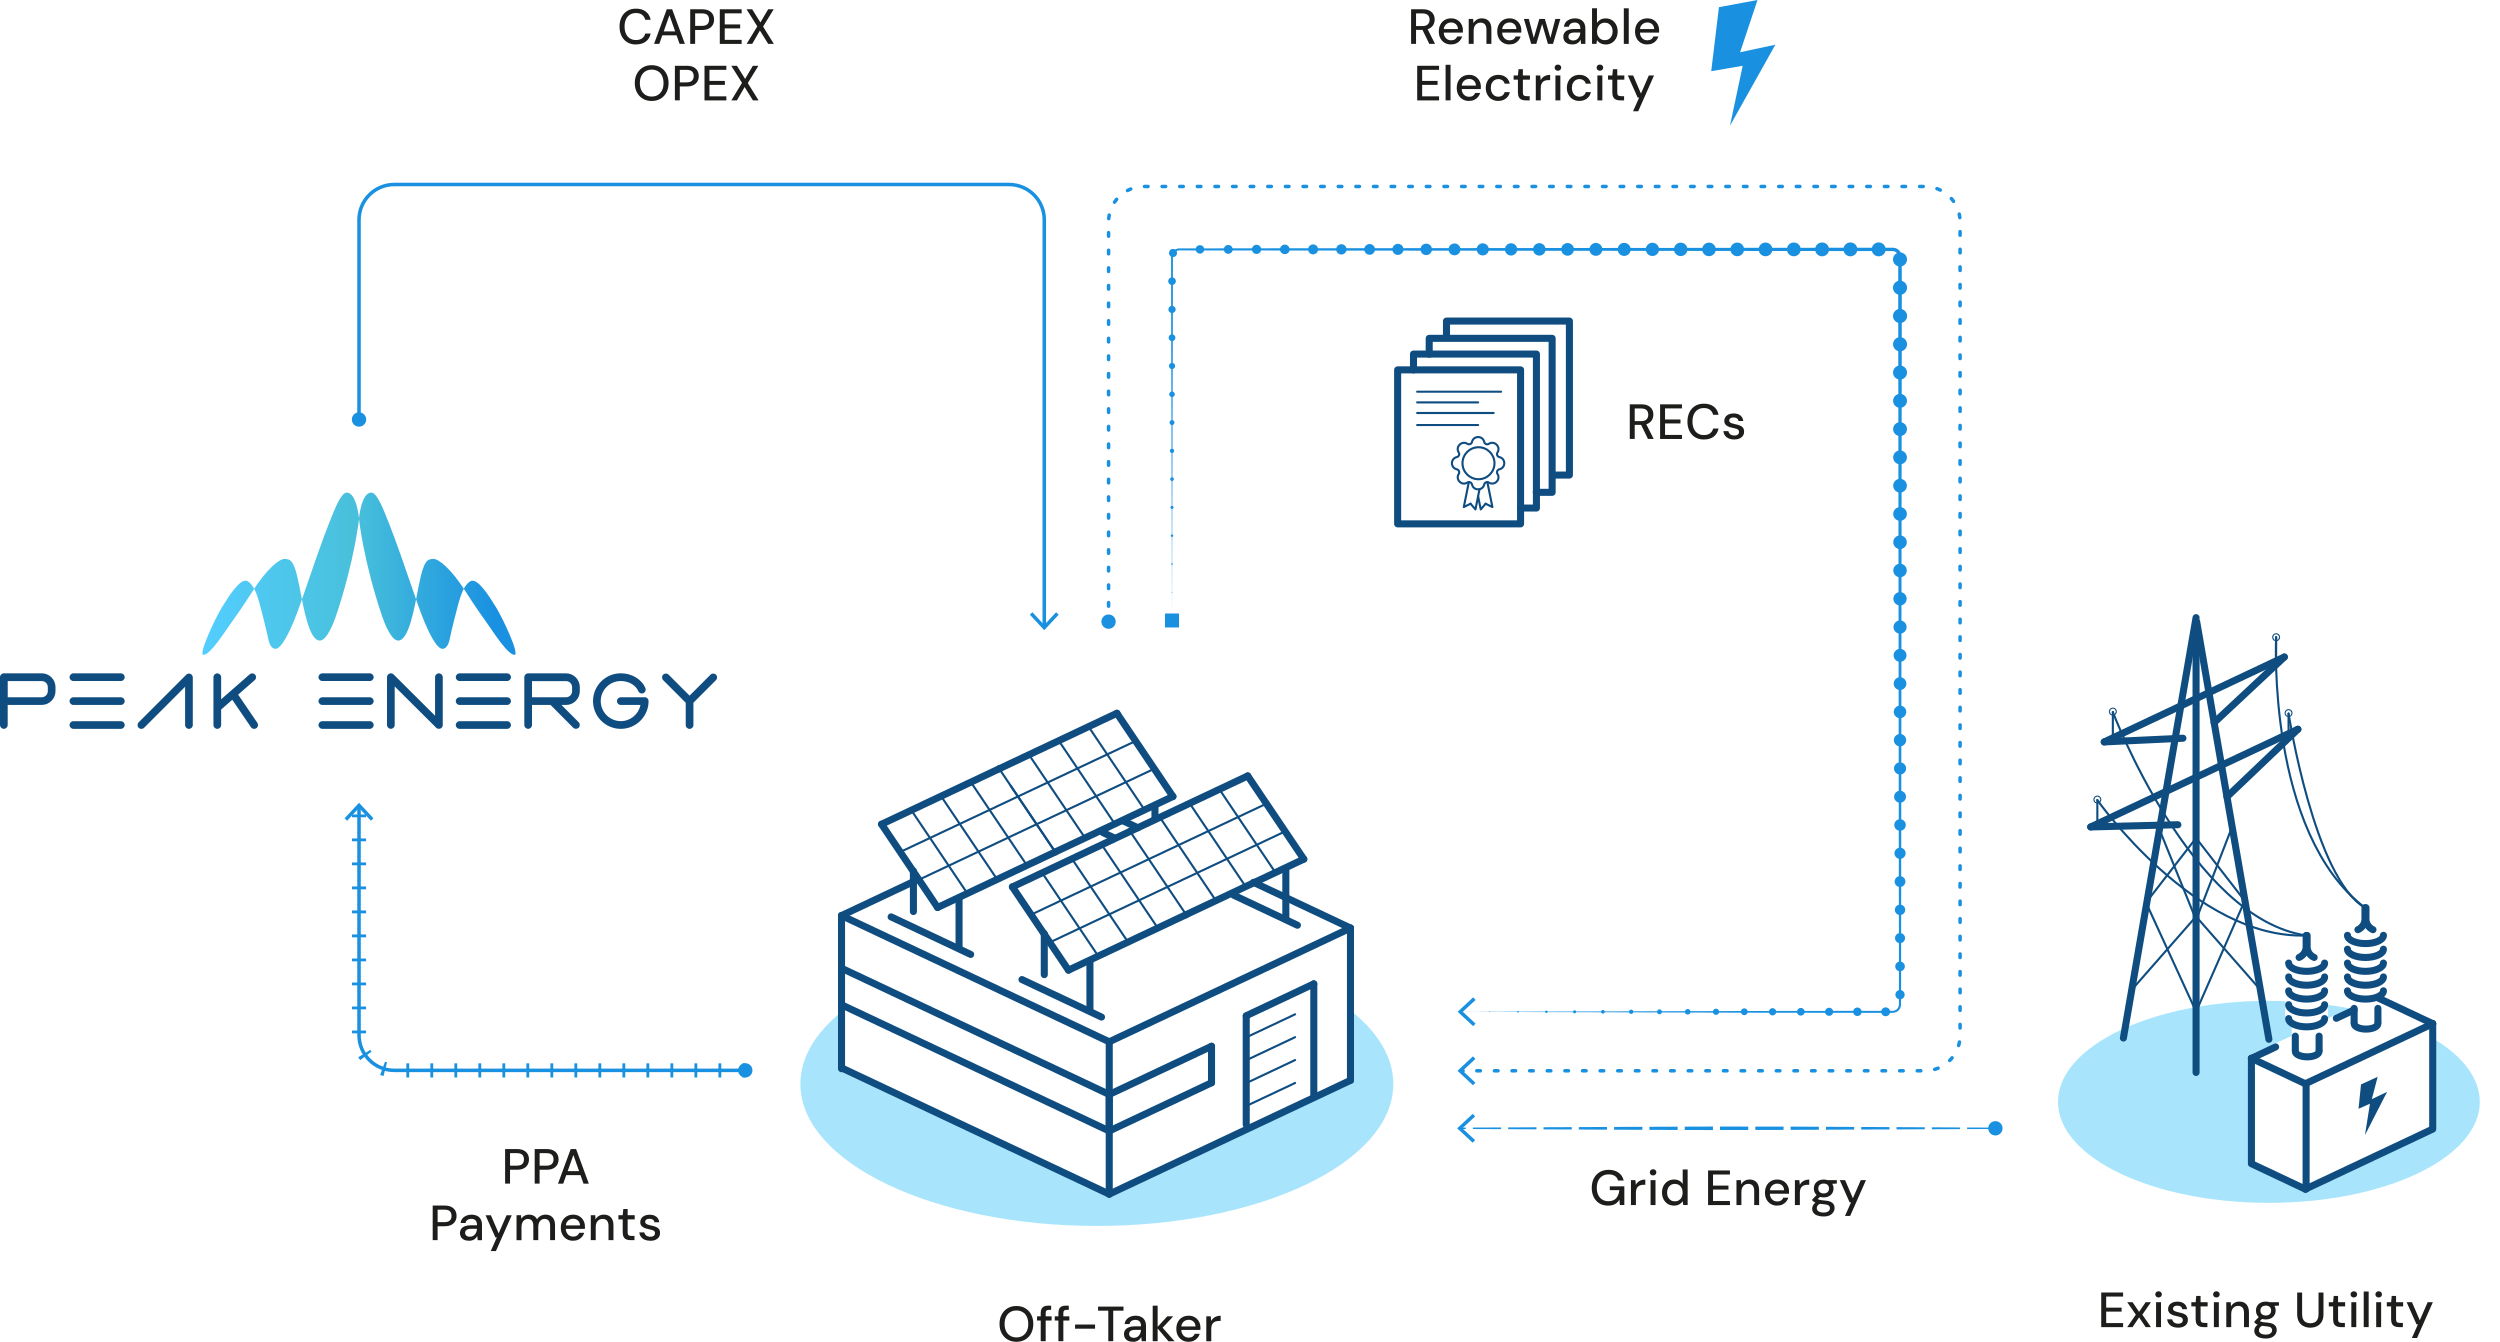 <?xml version="1.0" encoding="UTF-8"?>
<svg id="Layer_2" data-name="Layer 2" xmlns="http://www.w3.org/2000/svg" xmlns:xlink="http://www.w3.org/1999/xlink" viewBox="0 0 708.12 380.06">
  <defs>
    <style>
      .cls-1, .cls-2, .cls-3, .cls-4, .cls-5, .cls-6 {
        fill: none;
      }

      .cls-7 {
        fill: #53cdfd;
        opacity: .5;
      }

      .cls-8 {
        fill: url(#linear-gradient-2);
      }

      .cls-9 {
        fill: url(#linear-gradient);
      }

      .cls-10 {
        fill: #1d1d1b;
      }

      .cls-2 {
        stroke-width: 2px;
      }

      .cls-2, .cls-3, .cls-4, .cls-5 {
        stroke-linecap: round;
        stroke-linejoin: round;
      }

      .cls-2, .cls-4 {
        stroke: #0f4d81;
      }

      .cls-3, .cls-5, .cls-6 {
        stroke: #1990e0;
      }

      .cls-11 {
        clip-path: url(#clippath-1);
      }

      .cls-4 {
        stroke-width: .6px;
      }

      .cls-5 {
        stroke-dasharray: 1 3.99;
      }

      .cls-12 {
        fill: #0f4d81;
      }

      .cls-6 {
        stroke-dasharray: .8 6;
        stroke-miterlimit: 10;
        stroke-width: 4px;
      }

      .cls-13 {
        fill: #1990e0;
      }

      .cls-14 {
        clip-path: url(#clippath);
      }
    </style>
    <clipPath id="clippath">
      <polygon class="cls-1" points="647.26 272.24 647.28 288.51 649.14 289.4 649.14 293.4 637.4 298.84 637.71 329.62 652.98 336.82 689.56 319.81 690.02 289.94 689.57 281.82 686.33 252.42 664.28 252.73 663.12 259.6 663.87 283.84 666.32 284.29 665.39 285.63 659.42 288.43 659.42 272.73 661.76 248.23 698.41 251.63 708.12 316.52 690.91 339.81 631.47 346.36 584.41 336.81 575.41 323.55 581.65 276.72 647.26 272.24"/>
    </clipPath>
    <linearGradient id="linear-gradient" x1="58.86" y1="162.5" x2="140.93" y2="162.5" gradientUnits="userSpaceOnUse">
      <stop offset="0" stop-color="#53cdfd"/>
      <stop offset=".51" stop-color="#48c0db"/>
      <stop offset="1" stop-color="#1990e0"/>
    </linearGradient>
    <linearGradient id="linear-gradient-2" y1="162.5" x2="140.93" y2="162.5" xlink:href="#linear-gradient"/>
    <clipPath id="clippath-1">
      <polygon class="cls-1" points="238.04 244.99 238.04 302.47 313.87 338.23 382.21 306.01 382.21 236.29 405.15 323.87 405.15 361.32 218.29 361.32 218.29 243.23 238.04 244.99"/>
    </clipPath>
  </defs>
  <g id="Layer_1-2" data-name="Layer 1">
    <g>
      <g class="cls-14">
        <ellipse class="cls-7" cx="642.66" cy="312.1" rx="59.74" ry="28.61"/>
      </g>
      <polygon class="cls-13" points="490.01 35.62 493.61 18.63 484.7 20.16 486.89 2.03 497.81 0 492.88 14.79 492.88 14.8 502.87 12.66 490.01 35.62"/>
      <g>
        <g>
          <path class="cls-9" d="M57.64,185.48c-1.52,0,3.17-10.12,5.29-13.57,2.12-3.45,5.24-8.28,7.13-7.31,1.89.97,2.85,4.19,3.45,6.3.6,2.12,2.07,8.05,2.35,9.52.28,1.47.78,3.36,2.21,3.36s4-3.91,7.27-13.48,6.03-17.48,7.87-22.12c1.84-4.65,3.45-8.65,5.01-8.65,2.85,0,3.48,7.41,3.48,7.41,0,0-1.22,11.73-6.51,27.47-.72,2.14-2.65,7.1-4.65,7.03-2.9-.09-4.42-8.42-5.8-15.64-1.38-7.22-2.48-7.36-4-7.5s-5.2,2.81-9.34,9.38c-2.22,3.52-4.44,6.7-6.25,9.22-1.57,2.19-5.61,8.58-7.5,8.58Z"/>
          <path class="cls-8" d="M145.73,185.48c1.52,0-3.17-10.12-5.29-13.57-2.12-3.45-5.24-8.28-7.13-7.31-1.89.97-2.85,4.19-3.45,6.3-.6,2.12-2.07,8.05-2.35,9.52-.28,1.47-.78,3.36-2.21,3.36-1.43,0-4-3.91-7.27-13.48-3.27-9.57-6.03-17.48-7.87-22.12-1.84-4.65-3.45-8.65-5.01-8.65-2.85,0-3.48,7.41-3.48,7.41,0,0,1.22,11.73,6.51,27.47.72,2.14,2.65,7.1,4.65,7.03,2.9-.09,4.42-8.42,5.8-15.64,1.38-7.22,2.48-7.36,4-7.5s5.2,2.81,9.34,9.38c2.22,3.52,4.44,6.7,6.25,9.22,1.57,2.19,5.61,8.58,7.5,8.58Z"/>
        </g>
        <path class="cls-12" d="M67.45,196.76l4.71-4.12c.46-.4.5-1.09.1-1.54-.4-.46-1.09-.5-1.54-.1l-8.08,7.07v-6.25c0-.6-.49-1.09-1.09-1.09s-1.09.49-1.09,1.09v13.54c0,.6.49,1.09,1.09,1.09s1.09-.49,1.09-1.09v-4.39l3.15-2.76,5.29,7.76c.21.31.56.48.91.48.21,0,.43-.06.62-.19.5-.34.63-1.02.29-1.52l-5.44-7.98ZM53.95,190.87c-.41-.17-.88-.08-1.19.24l-13.48,13.48c-.43.43-.43,1.12,0,1.55.21.21.49.32.77.32s.56-.11.77-.32l11.61-11.61v10.83c0,.6.49,1.09,1.09,1.09s1.09-.49,1.09-1.09v-13.48c0-.44-.27-.84-.68-1.01ZM104.75,204.27h-13.44c-.6,0-1.09.49-1.09,1.09s.49,1.09,1.09,1.09h13.44c.6,0,1.09-.49,1.09-1.09s-.49-1.09-1.09-1.09ZM11.82,190.72H1.09c-.6,0-1.09.49-1.09,1.09v13.54c0,.6.49,1.09,1.09,1.09s1.09-.49,1.09-1.09v-5.68h9.63c2.16,0,3.91-1.75,3.91-3.91v-1.14c0-2.16-1.75-3.91-3.91-3.91ZM13.54,195.77c0,.95-.77,1.72-1.72,1.72H2.19v-4.58h9.63c.95,0,1.72.77,1.72,1.72v1.14ZM34.23,190.72h-13.44c-.6,0-1.09.49-1.09,1.09s.49,1.09,1.09,1.09h13.44c.6,0,1.09-.49,1.09-1.09s-.49-1.09-1.09-1.09ZM34.23,204.27h-13.44c-.6,0-1.09.49-1.09,1.09s.49,1.09,1.09,1.09h13.44c.6,0,1.09-.49,1.09-1.09s-.49-1.09-1.09-1.09ZM34.23,197.5h-13.44c-.6,0-1.09.49-1.09,1.09s.49,1.09,1.09,1.09h13.44c.6,0,1.09-.49,1.09-1.09s-.49-1.09-1.09-1.09ZM104.75,197.5h-13.44c-.6,0-1.09.49-1.09,1.09s.49,1.09,1.09,1.09h13.44c.6,0,1.09-.49,1.09-1.09s-.49-1.09-1.09-1.09ZM159.03,199.68h1.29c2.16,0,3.91-1.75,3.91-3.91v-1.14c0-2.16-1.75-3.91-3.91-3.91h-10.72c-.6,0-1.09.49-1.09,1.09v13.54c0,.6.49,1.09,1.09,1.09s1.09-.49,1.09-1.09v-5.68h5.25l6.42,6.45c.21.21.49.32.78.32s.56-.11.77-.32c.43-.43.43-1.12,0-1.55l-4.88-4.9ZM156.4,197.5h-5.71v-4.58h9.63c.95,0,1.72.77,1.72,1.72v1.14c0,.95-.77,1.72-1.72,1.72h-3.92ZM182.61,197.5h-6.77c-.6,0-1.09.49-1.09,1.09s.49,1.09,1.09,1.09h5.57c-.51,2.61-2.82,4.58-5.57,4.58-3.13,0-5.68-2.55-5.68-5.68s2.55-5.68,5.68-5.68c2.22,0,4.25,1.18,4.95,2.86.23.56.87.82,1.43.59.56-.23.82-.87.59-1.43-1.04-2.52-3.84-4.21-6.97-4.21-4.34,0-7.87,3.53-7.87,7.87s3.53,7.87,7.87,7.87,7.87-3.53,7.87-7.87c0-.6-.49-1.09-1.09-1.09ZM104.75,190.72h-13.44c-.6,0-1.09.49-1.09,1.09s.49,1.09,1.09,1.09h13.44c.6,0,1.09-.49,1.09-1.09s-.49-1.09-1.09-1.09ZM202.8,191.1c-.43-.43-1.12-.43-1.55,0l-5.93,5.94-5.93-5.94c-.43-.43-1.12-.43-1.55,0-.43.43-.43,1.12,0,1.55l6.39,6.4v6.32c0,.6.49,1.09,1.09,1.09s1.09-.49,1.09-1.09v-6.32l6.39-6.4c.43-.43.43-1.12,0-1.55ZM143.63,190.72h-13.44c-.6,0-1.09.49-1.09,1.09s.49,1.09,1.09,1.09h13.44c.6,0,1.09-.49,1.09-1.09s-.49-1.09-1.09-1.09ZM124.32,190.72c-.6,0-1.09.49-1.09,1.09v10.91l-11.75-11.69c-.31-.31-.78-.4-1.19-.23-.41.17-.67.57-.67,1.01v13.54c0,.6.49,1.09,1.09,1.09s1.09-.49,1.09-1.09v-10.91l11.75,11.69c.21.21.49.32.77.32.14,0,.28-.03.42-.08.41-.17.67-.57.67-1.01v-13.54c0-.6-.49-1.09-1.09-1.09ZM143.63,197.5h-13.44c-.6,0-1.09.49-1.09,1.09s.49,1.09,1.09,1.09h13.44c.6,0,1.09-.49,1.09-1.09s-.49-1.09-1.09-1.09ZM143.63,204.27h-13.44c-.6,0-1.09.49-1.09,1.09s.49,1.09,1.09,1.09h13.44c.6,0,1.09-.49,1.09-1.09s-.49-1.09-1.09-1.09Z"/>
      </g>
      <g>
        <line class="cls-2" x1="650.87" y1="206.56" x2="592.19" y2="234.23"/>
        <line class="cls-2" x1="650.87" y1="206.56" x2="630.79" y2="225.7"/>
        <line class="cls-2" x1="616.88" y1="233.6" x2="592.19" y2="234.23"/>
        <line class="cls-2" x1="647.03" y1="186.1" x2="596.02" y2="210.15"/>
        <line class="cls-2" x1="647.03" y1="186.1" x2="627.15" y2="204.68"/>
        <line class="cls-2" x1="618.31" y1="209.1" x2="596.02" y2="210.15"/>
        <line class="cls-2" x1="622.21" y1="176.11" x2="642.66" y2="294.37"/>
        <line class="cls-2" x1="622.03" y1="174.95" x2="601.45" y2="294.02"/>
        <line class="cls-2" x1="622.03" y1="303.77" x2="622.03" y2="178.5"/>
        <g>
          <line class="cls-4" x1="635.87" y1="255.01" x2="622.53" y2="285.44"/>
          <line class="cls-4" x1="622.03" y1="259.6" x2="639.54" y2="279.55"/>
        </g>
        <g>
          <line class="cls-4" x1="608.02" y1="256.01" x2="621.53" y2="285.44"/>
          <line class="cls-4" x1="622.03" y1="259.6" x2="604.52" y2="279.55"/>
        </g>
        <g>
          <line class="cls-4" x1="632.26" y1="234.14" x2="622.41" y2="259.6"/>
          <line class="cls-4" x1="622.03" y1="237.37" x2="635.33" y2="254.53"/>
        </g>
        <g>
          <line class="cls-4" x1="611.66" y1="234.95" x2="621.65" y2="259.6"/>
          <line class="cls-4" x1="622.03" y1="237.37" x2="608.73" y2="254.53"/>
        </g>
      </g>
      <g>
        <polygon class="cls-12" points="669.87 321.51 671.28 312.62 668.05 314.07 668.75 307.16 673.47 305 671.81 311.33 671.8 311.33 676.14 309.27 669.87 321.51"/>
        <line class="cls-2" x1="637.71" y1="299.77" x2="652.98" y2="306.97"/>
        <line class="cls-2" x1="673.79" y1="282.76" x2="689.06" y2="289.96"/>
        <line class="cls-2" x1="689.06" y1="289.96" x2="652.98" y2="306.97"/>
        <line class="cls-2" x1="637.71" y1="329.62" x2="652.98" y2="336.82"/>
        <line class="cls-2" x1="689.06" y1="319.81" x2="652.98" y2="336.82"/>
        <line class="cls-2" x1="644.57" y1="296.54" x2="637.71" y2="299.77"/>
        <line class="cls-2" x1="666.8" y1="286.06" x2="661.76" y2="288.43"/>
        <line class="cls-2" x1="653.2" y1="307.35" x2="653.2" y2="336.81"/>
        <line class="cls-2" x1="637.71" y1="299.77" x2="637.71" y2="329.23"/>
        <line class="cls-2" x1="689.06" y1="289.96" x2="689.06" y2="319.42"/>
        <g>
          <line class="cls-2" x1="650.14" y1="293.49" x2="650.14" y2="297.37"/>
          <line class="cls-2" x1="656.88" y1="293.49" x2="656.88" y2="297.37"/>
          <path class="cls-2" d="M658.44,288.51c0,1.29-2.28,2.34-5.09,2.34s-5.09-1.05-5.09-2.34"/>
          <path class="cls-2" d="M658.44,284.58c0,1.29-2.28,2.34-5.09,2.34s-5.09-1.05-5.09-2.34"/>
          <path class="cls-2" d="M658.44,280.65c0,1.29-2.28,2.34-5.09,2.34s-5.09-1.05-5.09-2.34"/>
          <path class="cls-2" d="M658.44,276.72c0,1.29-2.28,2.34-5.09,2.34s-5.09-1.05-5.09-2.34"/>
          <path class="cls-2" d="M658.44,272.79c0,1.29-2.28,2.34-5.09,2.34s-5.09-1.05-5.09-2.34"/>
          <path class="cls-2" d="M656.88,297.8c0,.86-1.51,1.55-3.37,1.55s-3.37-.69-3.37-1.55"/>
          <path class="cls-2" d="M653.21,264.96v3.18c0,2.26-1.99,3.05-1.99,3.05"/>
          <path class="cls-2" d="M653.49,264.96s0,.92,0,3.18c0,2.26,1.99,3.05,1.99,3.05"/>
        </g>
        <g>
          <line class="cls-2" x1="666.8" y1="285.63" x2="666.8" y2="289.51"/>
          <line class="cls-2" x1="673.54" y1="285.63" x2="673.54" y2="289.51"/>
          <path class="cls-2" d="M675.1,280.65c0,1.29-2.28,2.34-5.09,2.34s-5.09-1.05-5.09-2.34"/>
          <path class="cls-2" d="M675.1,276.72c0,1.29-2.28,2.34-5.09,2.34s-5.09-1.05-5.09-2.34"/>
          <path class="cls-2" d="M675.1,272.79c0,1.29-2.28,2.34-5.09,2.34s-5.09-1.05-5.09-2.34"/>
          <path class="cls-2" d="M675.1,268.86c0,1.29-2.28,2.34-5.09,2.34s-5.09-1.05-5.09-2.34"/>
          <path class="cls-2" d="M675.1,264.93c0,1.29-2.28,2.34-5.09,2.34s-5.09-1.05-5.09-2.34"/>
          <path class="cls-2" d="M673.54,289.94c0,.86-1.51,1.55-3.37,1.55s-3.37-.69-3.37-1.55"/>
          <path class="cls-2" d="M669.87,257.1v3.18c0,2.26-1.99,3.05-1.99,3.05"/>
          <path class="cls-2" d="M670.15,257.1s0,.92,0,3.18c0,2.26,1.99,3.05,1.99,3.05"/>
        </g>
      </g>
      <path class="cls-4" d="M594.07,226.62s27.76,39.48,59.14,38.35"/>
      <path class="cls-4" d="M598.46,201.7s22.21,58.52,54.75,63.26"/>
      <path class="cls-4" d="M648.23,202.11s7.26,46.67,21.63,54.99"/>
      <path class="cls-4" d="M644.71,180.49s-2.73,55.45,25.16,76.61"/>
      <line class="cls-4" x1="594.07" y1="226.62" x2="594.07" y2="233.21"/>
      <line class="cls-4" x1="648.23" y1="202.11" x2="648.23" y2="208.71"/>
      <line class="cls-4" x1="598.46" y1="201.7" x2="598.46" y2="208.3"/>
      <line class="cls-4" x1="644.71" y1="180.49" x2="644.71" y2="187.09"/>
      <g>
        <polygon class="cls-13" points="565.19 319.78 557.19 319.81 557.19 319.36 565.19 319.4 565.19 319.78"/>
        <polygon class="cls-13" points="555.19 319.82 547.19 319.86 547.19 319.31 555.19 319.35 555.19 319.82"/>
        <polygon class="cls-13" points="545.19 319.86 537.19 319.9 537.19 319.26 545.19 319.3 545.19 319.86"/>
        <polygon class="cls-13" points="535.19 319.91 527.19 319.94 527.19 319.21 535.19 319.25 535.19 319.91"/>
        <polygon class="cls-13" points="525.19 319.95 517.19 319.99 517.19 319.16 525.19 319.2 525.19 319.95"/>
        <polygon class="cls-13" points="515.19 320 507.19 320.03 507.19 319.11 515.19 319.15 515.19 320"/>
        <polygon class="cls-13" points="505.19 320.04 497.19 320.06 497.19 319.1 505.19 319.11 505.19 320.04"/>
        <polygon class="cls-13" points="495.19 320.06 487.19 320.08 487.19 319.09 495.19 319.1 495.19 320.06"/>
        <polygon class="cls-13" points="485.19 320.09 477.19 320.06 477.19 319.12 485.19 319.09 485.19 320.09"/>
        <polygon class="cls-13" points="475.19 320.05 467.19 320.03 467.19 319.16 475.19 319.13 475.19 320.05"/>
        <polygon class="cls-13" points="465.19 320.02 457.19 319.99 457.19 319.2 465.19 319.17 465.19 320.02"/>
        <polygon class="cls-13" points="455.19 319.98 447.19 319.94 447.19 319.25 455.19 319.21 455.19 319.98"/>
        <polygon class="cls-13" points="445.19 319.93 437.19 319.89 437.19 319.29 445.19 319.26 445.19 319.93"/>
        <polygon class="cls-13" points="435.19 319.88 427.19 319.84 427.19 319.34 435.19 319.3 435.19 319.88"/>
        <polygon class="cls-13" points="425.19 319.83 417.19 319.79 417.19 319.38 425.19 319.35 425.19 319.83"/>
        <polygon class="cls-13" points="415.19 319.78 413.83 319.78 413.83 319.4 415.19 319.39 415.19 319.78"/>
        <path class="cls-13" d="M565.19,317.56c1.12,0,2.03.91,2.03,2.03s-.91,2.03-2.03,2.03-2.03-.91-2.03-2.03.91-2.03,2.03-2.03Z"/>
        <polygon class="cls-13" points="417.14 315.5 417.82 316.23 414.21 319.59 417.82 322.94 417.14 323.68 412.74 319.59 417.14 315.5"/>
      </g>
      <g>
        <line class="cls-3" x1="314" y1="176.19" x2="314" y2="175.69"/>
        <path class="cls-5" d="M314,171.69V62.82c0-5.52,4.48-10,10-10h221.19c5.52,0,10,4.48,10,10v230.48c0,5.52-4.48,10-10,10h-128.79"/>
        <line class="cls-3" x1="414.41" y1="303.3" x2="413.91" y2="303.3"/>
        <circle class="cls-13" cx="314" cy="176.08" r="2.03"/>
        <polygon class="cls-13" points="417.22 299.21 417.91 299.94 414.29 303.3 417.91 306.66 417.22 307.39 412.83 303.3 417.22 299.21"/>
      </g>
      <g>
        <g>
          <path class="cls-13" d="M331.97,175.76l-.24-81.1-.03-20.28v-1.27c-.01-.39,0-.92.2-1.35.37-.89,1.36-1.46,2.29-1.4h5.07s10.14-.02,10.14-.02l40.55-.04,81.1-.08,40.55-.04,20.28-.02h2.53s1.27,0,1.27,0c.38-.01.97-.01,1.44.21.97.39,1.61,1.47,1.55,2.47v2.53s.01,10.14.01,10.14l-.17,162.2-.02,20.28v10.14s-.02,5.07-.02,5.07v1.27c0,.47-.13.96-.4,1.36-.27.4-.66.72-1.11.89-.45.19-.96.17-1.36.17l-40.55-.05-81.1-.24,81.1-.24,40.55-.05c.44,0,.8.02,1.14-.13.34-.13.63-.37.83-.68.2-.31.3-.66.3-1.04v-1.27s0-5.07,0-5.07v-10.14s-.03-20.28-.03-20.28l-.17-162.2v-10.14s.01-2.53.01-2.53c.04-.7-.36-1.31-.96-1.58-.31-.14-.59-.14-1.05-.13h-1.27s-2.53,0-2.53,0l-20.28-.02-40.55-.04-81.1-.08-40.55-.04h-10.14s-5.07-.02-5.07-.02c-.77-.05-1.49.39-1.79,1.07-.16.34-.17.69-.16,1.13v1.27s-.03,20.28-.03,20.28l-.24,81.1Z"/>
          <rect class="cls-13" x="329.99" y="173.77" width="3.96" height="3.96"/>
          <polygon class="cls-13" points="417.27 282.49 417.96 283.23 414.34 286.58 417.96 289.94 417.27 290.67 412.88 286.58 417.27 282.49"/>
        </g>
        <g>
          <path class="cls-13" d="M331.85,167.76h0c0-.08.05-.13.12-.13s.12.05.12.12h0s0,.01,0,.01c0,.07-.05.12-.12.12-.06,0-.12-.05-.12-.12Z"/>
          <path class="cls-13" d="M331.73,159.75h0c0-.14.1-.25.23-.25.13,0,.24.1.24.23,0,0,0,0,0,0h0c0,.14-.11.25-.24.24-.13,0-.23-.11-.23-.23Z"/>
          <path class="cls-13" d="M331.63,151.74h0c0-.2.15-.36.34-.36.19,0,.35.15.35.34h0s0,.02,0,.02c0,.19-.16.34-.35.34-.19,0-.34-.15-.34-.34Z"/>
          <path class="cls-13" d="M331.54,143.73h0c0-.25.19-.45.43-.45.24,0,.44.19.44.43h0s0,.02,0,.02c0,.24-.2.43-.44.43-.24,0-.43-.19-.43-.43Z"/>
          <path class="cls-13" d="M331.45,135.72h0c0-.3.23-.53.52-.54s.52.23.53.52h0s0,.02,0,.02c0,.29-.24.52-.53.52-.28,0-.51-.23-.52-.52Z"/>
          <path class="cls-13" d="M331.36,127.71h0c0-.35.27-.62.6-.63.34,0,.61.27.62.6h0s0,.02,0,.02c0,.34-.28.61-.62.6-.33,0-.6-.27-.6-.6Z"/>
          <path class="cls-13" d="M331.27,119.7h0c0-.4.3-.71.69-.72s.7.3.71.69c0,0,0,.01,0,.02h0c0,.4-.32.7-.71.7-.38,0-.69-.31-.69-.69Z"/>
          <path class="cls-13" d="M331.18,111.69h0c0-.44.34-.8.78-.81.43,0,.79.34.8.78v.02h0c0,.44-.36.79-.8.79-.43,0-.77-.35-.78-.78Z"/>
          <path class="cls-13" d="M331.1,103.68h0c0-.49.38-.89.87-.9s.88.38.89.87v.02h0c0,.49-.4.88-.88.88-.48,0-.86-.39-.87-.87Z"/>
          <path class="cls-13" d="M331.01,95.67h0c0-.54.42-.98.95-.98.53,0,.97.42.97.95v.02h0c0,.54-.44.97-.97.96-.52,0-.95-.43-.95-.95Z"/>
          <path class="cls-13" d="M330.94,87.66h0c0-.58.45-1.04,1.02-1.05.57,0,1.04.46,1.04,1.02h0v.02c0,.57-.47,1.03-1.04,1.02-.56,0-1.02-.46-1.02-1.02Z"/>
          <path class="cls-13" d="M330.89,79.65h0c0-.61.48-1.1,1.08-1.1.6,0,1.09.48,1.09,1.08h0s0,.02,0,.02c0,.6-.49,1.08-1.09,1.08-.59,0-1.07-.49-1.08-1.08Z"/>
          <path class="cls-13" d="M331.26,71.11h0s0-.02,0-.02c.31-.55,1.01-.74,1.56-.42s.74,1.01.42,1.56c0,0,0,.01-.01.02h0s0,.02,0,.02c-.32.54-1.02.72-1.56.39-.53-.32-.71-1.01-.4-1.54Z"/>
          <path class="cls-13" d="M339.88,69.44h.01c.66,0,1.2.53,1.2,1.19,0,.66-.53,1.2-1.19,1.2h-.03c-.66,0-1.19-.54-1.19-1.2,0-.65.53-1.18,1.19-1.19Z"/>
          <path class="cls-13" d="M347.89,69.39h.01c.69,0,1.25.55,1.26,1.24s-.55,1.25-1.24,1.26h-.03c-.69,0-1.24-.57-1.24-1.26,0-.68.56-1.23,1.24-1.24Z"/>
          <path class="cls-13" d="M355.9,69.33h.01c.72,0,1.31.57,1.31,1.29,0,.72-.57,1.31-1.29,1.31h-.03c-.72,0-1.3-.59-1.29-1.31,0-.71.58-1.29,1.29-1.29Z"/>
          <path class="cls-13" d="M363.91,69.28h.01c.75,0,1.36.6,1.37,1.35,0,.75-.6,1.36-1.35,1.36,0,0-.01,0-.02,0h-.01c-.75,0-1.35-.62-1.35-1.36,0-.74.61-1.34,1.35-1.35Z"/>
          <path class="cls-13" d="M371.92,69.23h.01c.78,0,1.41.62,1.42,1.4,0,.78-.62,1.41-1.4,1.42h-.03c-.78,0-1.41-.64-1.4-1.42,0-.77.63-1.39,1.4-1.4Z"/>
          <path class="cls-13" d="M379.93,69.17h.01c.81,0,1.47.65,1.47,1.45,0,.81-.65,1.47-1.45,1.47h-.03c-.81,0-1.46-.67-1.45-1.47,0-.8.66-1.45,1.45-1.45Z"/>
          <path class="cls-13" d="M387.94,69.12h0c.84,0,1.52.67,1.53,1.51,0,.84-.67,1.52-1.51,1.53h-.03c-.84,0-1.51-.69-1.51-1.53,0-.83.68-1.5,1.51-1.51Z"/>
          <path class="cls-13" d="M395.95,69.06h.01c.87,0,1.58.69,1.58,1.56,0,.87-.69,1.58-1.56,1.58,0,0-.02,0-.02,0h-.01c-.87,0-1.57-.71-1.56-1.58,0-.86.7-1.55,1.56-1.56Z"/>
          <path class="cls-13" d="M403.96,69.01h.01c.9,0,1.63.72,1.64,1.61,0,.9-.72,1.63-1.61,1.64h-.03c-.9,0-1.62-.74-1.61-1.64,0-.89.73-1.61,1.61-1.61Z"/>
          <path class="cls-13" d="M411.97,68.96h.01c.93,0,1.69.74,1.69,1.67,0,.93-.74,1.69-1.67,1.69h-.03c-.93,0-1.67-.76-1.67-1.69,0-.92.75-1.66,1.67-1.67Z"/>
          <path class="cls-13" d="M419.98,68.92h0c.95,0,1.71.76,1.72,1.71,0,.95-.76,1.71-1.71,1.72h-.02c-.95,0-1.71-.77-1.71-1.72,0-.94.77-1.7,1.71-1.71Z"/>
          <path class="cls-13" d="M427.99,68.9h.01c.96,0,1.74.77,1.75,1.73,0,.96-.77,1.74-1.73,1.75h-.02c-.96,0-1.74-.78-1.73-1.75,0-.96.78-1.73,1.73-1.73Z"/>
          <path class="cls-13" d="M436,68.87h.01c.98,0,1.77.78,1.77,1.76,0,.98-.79,1.77-1.76,1.77h-.02c-.98,0-1.76-.8-1.76-1.77,0-.97.79-1.76,1.76-1.76Z"/>
          <path class="cls-13" d="M444.01,68.84h.01c.99,0,1.8.8,1.8,1.79s-.8,1.8-1.79,1.8h-.02c-.99,0-1.79-.81-1.79-1.8,0-.99.8-1.78,1.79-1.79Z"/>
          <path class="cls-13" d="M452.02,68.81h.01c1.01,0,1.83.81,1.83,1.82,0,1.01-.81,1.83-1.82,1.83h-.02c-1.01,0-1.82-.82-1.82-1.83,0-1,.82-1.81,1.82-1.82Z"/>
          <path class="cls-13" d="M460.03,68.79h.01c1.02,0,1.85.82,1.86,1.84,0,1.02-.82,1.85-1.84,1.86h-.02c-1.02,0-1.85-.83-1.84-1.86,0-1.02.83-1.84,1.84-1.84Z"/>
          <path class="cls-13" d="M468.04,68.76h.01c1.04,0,1.88.83,1.88,1.87,0,1.04-.83,1.88-1.87,1.88h-.02c-1.04,0-1.88-.85-1.87-1.88,0-1.03.84-1.87,1.87-1.87Z"/>
          <path class="cls-13" d="M476.05,68.73h.01c1.05,0,1.91.85,1.91,1.9,0,1.05-.85,1.91-1.9,1.91h-.02c-1.05,0-1.9-.86-1.9-1.91,0-1.05.85-1.9,1.9-1.9Z"/>
          <path class="cls-13" d="M484.06,68.72h.01c1.06,0,1.92.86,1.92,1.92,0,1.06-.86,1.92-1.92,1.92h-.01c-1.06,0-1.92-.86-1.92-1.92,0-1.06.86-1.92,1.92-1.92Z"/>
          <path class="cls-13" d="M492.07,68.71h.01c1.07,0,1.93.86,1.93,1.93,0,1.07-.86,1.93-1.93,1.93h-.01c-1.07,0-1.93-.87-1.93-1.93,0-1.07.86-1.93,1.93-1.93Z"/>
          <path class="cls-13" d="M500.08,68.7h.01c1.07,0,1.94.87,1.94,1.94,0,1.07-.87,1.94-1.94,1.94h-.01c-1.07,0-1.94-.87-1.94-1.94,0-1.07.87-1.94,1.94-1.94Z"/>
          <path class="cls-13" d="M508.09,68.69h.01c1.08,0,1.95.87,1.95,1.95,0,1.08-.87,1.95-1.95,1.95h-.01c-1.08,0-1.95-.87-1.95-1.95,0-1.08.87-1.95,1.95-1.95Z"/>
          <path class="cls-13" d="M516.1,68.68h.01c1.08,0,1.96.87,1.96,1.96,0,1.08-.87,1.96-1.96,1.96h-.01c-1.08,0-1.96-.88-1.96-1.96,0-1.08.87-1.96,1.96-1.96Z"/>
          <path class="cls-13" d="M524.11,68.67h.01c1.09,0,1.97.88,1.97,1.96,0,1.09-.88,1.97-1.96,1.97h-.01c-1.09,0-1.97-.88-1.96-1.97,0-1.09.88-1.97,1.96-1.96Z"/>
          <path class="cls-13" d="M532.12,68.66h.01c1.09,0,1.98.88,1.98,1.97,0,1.09-.88,1.98-1.97,1.98h-.01c-1.09,0-1.97-.89-1.97-1.98,0-1.09.88-1.97,1.97-1.97Z"/>
          <path class="cls-13" d="M540.16,73.48h0c0,1.11-.89,2-1.98,2-1.1,0-1.99-.89-1.99-1.98h0c0-1.11.89-2,1.99-2,1.1,0,1.98.89,1.98,1.98Z"/>
          <path class="cls-13" d="M540.17,81.49h0c0,1.11-.89,2.01-1.99,2.01-1.1,0-2-.89-2-1.99h0c0-1.12.9-2.01,2-2.01,1.1,0,1.99.89,1.99,1.99Z"/>
          <path class="cls-13" d="M540.18,89.5h0c0,1.11-.9,2.01-2,2-1.1,0-2-.89-1.99-1.99h0c0-1.11.89-2.01,1.99-2.01,1.1,0,2,.89,2,1.99h0Z"/>
          <path class="cls-13" d="M540.17,97.51h0c0,1.11-.89,2-1.99,1.99-1.1,0-1.99-.89-1.98-1.99h0c0-1.11.89-2,1.98-2,1.1,0,1.99.89,1.99,1.99h0Z"/>
          <path class="cls-13" d="M540.16,105.52h0c0,1.1-.89,1.99-1.98,1.99-1.09,0-1.98-.88-1.98-1.98h0c0-1.1.88-1.99,1.98-1.99,1.09,0,1.98.88,1.98,1.98h0Z"/>
          <path class="cls-13" d="M540.15,113.53h0c0,1.1-.88,1.98-1.97,1.98-1.09,0-1.97-.88-1.97-1.97h0c0-1.1.88-1.98,1.97-1.98,1.09,0,1.97.88,1.97,1.97h0Z"/>
          <path class="cls-13" d="M540.14,121.54h0c0,1.09-.88,1.97-1.96,1.97-1.08,0-1.96-.88-1.96-1.96h0c0-1.09.88-1.97,1.96-1.97,1.08,0,1.96.88,1.96,1.96h0Z"/>
          <path class="cls-13" d="M540.13,129.55h0c0,1.09-.88,1.96-1.95,1.96-1.08,0-1.95-.87-1.95-1.95h0c0-1.09.87-1.96,1.95-1.96,1.08,0,1.95.87,1.95,1.95h0Z"/>
          <path class="cls-13" d="M540.12,137.56h0c0,1.08-.87,1.95-1.94,1.95-1.07,0-1.94-.87-1.94-1.94h0c0-1.08.87-1.95,1.94-1.95,1.07,0,1.94.87,1.94,1.94h0Z"/>
          <path class="cls-13" d="M540.11,145.57h0c0,1.08-.87,1.94-1.93,1.94-1.07,0-1.93-.86-1.93-1.93h0c0-1.08.86-1.94,1.93-1.94,1.07,0,1.93.86,1.93,1.93h0Z"/>
          <path class="cls-13" d="M540.1,153.58h0c0,1.07-.86,1.93-1.92,1.93-1.06,0-1.92-.86-1.92-1.92h0c0-1.07.86-1.93,1.92-1.93,1.06,0,1.92.86,1.92,1.92h0Z"/>
          <path class="cls-13" d="M540.09,161.59h0c0,1.07-.86,1.92-1.92,1.91-1.05,0-1.9-.86-1.9-1.9h0c0-1.07.85-1.92,1.9-1.93,1.06,0,1.91.85,1.92,1.9h0Z"/>
          <path class="cls-13" d="M540.06,169.6h0c0,1.05-.85,1.89-1.89,1.89-1.04,0-1.87-.84-1.88-1.88h0c0-1.05.84-1.9,1.88-1.9,1.04,0,1.89.84,1.89,1.88h0Z"/>
          <path class="cls-13" d="M540.04,177.61h0c0,1.03-.84,1.86-1.86,1.86-1.02,0-1.85-.83-1.85-1.85h0c0-1.03.82-1.87,1.85-1.87,1.02,0,1.86.82,1.86,1.85h0Z"/>
          <path class="cls-13" d="M540.01,185.62h0c0,1.02-.82,1.83-1.83,1.83-1,0-1.82-.82-1.82-1.82h0c0-1.02.81-1.84,1.82-1.84,1.01,0,1.83.81,1.83,1.82h0Z"/>
          <path class="cls-13" d="M539.98,193.63h0c0,1-.81,1.81-1.81,1.8-.99,0-1.79-.81-1.79-1.79h0c0-1,.8-1.81,1.79-1.82.99,0,1.8.8,1.81,1.79h0Z"/>
          <path class="cls-13" d="M539.95,201.64h0c0,.99-.8,1.78-1.78,1.78-.97,0-1.76-.79-1.77-1.77h0c0-.99.79-1.78,1.77-1.79s1.77.79,1.78,1.77h0Z"/>
          <path class="cls-13" d="M539.92,209.65h0c0,.97-.79,1.75-1.75,1.75-.96,0-1.73-.78-1.74-1.74h0c0-.97.77-1.76,1.74-1.76.96,0,1.75.77,1.75,1.74h0Z"/>
          <path class="cls-13" d="M539.9,217.66h0c0,.96-.77,1.72-1.72,1.72-.94,0-1.71-.77-1.71-1.71h0c0-.96.76-1.73,1.71-1.73.95,0,1.72.76,1.72,1.71h0Z"/>
          <path class="cls-13" d="M539.87,225.67h0c0,.94-.76,1.7-1.69,1.69-.93,0-1.68-.76-1.68-1.68h0c0-.94.75-1.7,1.68-1.7.93,0,1.69.75,1.69,1.68h0Z"/>
          <path class="cls-13" d="M539.81,233.68h0c0,.91-.74,1.64-1.64,1.63-.89,0-1.62-.73-1.62-1.62h0c0-.91.72-1.65,1.62-1.65s1.64.72,1.64,1.62v.02Z"/>
          <path class="cls-13" d="M539.76,241.69h0c0,.88-.72,1.58-1.59,1.58-.86,0-1.56-.71-1.57-1.57h0c0-.88.7-1.59,1.57-1.6s1.58.7,1.59,1.57v.02Z"/>
          <path class="cls-13" d="M539.7,249.7h0c0,.85-.69,1.53-1.54,1.52-.83,0-1.51-.68-1.51-1.51h0c0-.85.67-1.54,1.51-1.55.84,0,1.53.67,1.54,1.51,0,0,0,.02,0,.02Z"/>
          <path class="cls-13" d="M539.65,257.71h0c0,.82-.67,1.48-1.48,1.47-.81,0-1.45-.66-1.46-1.46h0c0-.82.65-1.48,1.46-1.49s1.47.65,1.48,1.46v.02Z"/>
          <path class="cls-13" d="M539.6,265.72h0c0,.79-.64,1.42-1.43,1.42-.78,0-1.4-.63-1.41-1.41h0c0-.79.62-1.43,1.41-1.44.78,0,1.42.62,1.43,1.41v.02Z"/>
          <path class="cls-13" d="M539.54,273.73h0c0,.76-.62,1.37-1.37,1.36-.75,0-1.35-.61-1.35-1.35h0c0-.76.6-1.38,1.35-1.38s1.37.6,1.37,1.35v.02Z"/>
          <path class="cls-13" d="M539.49,281.74h0c0,.73-.59,1.31-1.32,1.31-.72,0-1.29-.58-1.3-1.3h0c0-.73.58-1.32,1.3-1.33s1.31.58,1.32,1.3v.02Z"/>
          <path class="cls-13" d="M534.11,287.84h-.01c-.69,0-1.25-.57-1.24-1.26,0-.69.56-1.24,1.24-1.24h.01c.69,0,1.26.55,1.26,1.24,0,.69-.55,1.26-1.24,1.26h-.02Z"/>
          <path class="cls-13" d="M526.1,287.78h-.01c-.66,0-1.2-.54-1.19-1.21,0-.66.54-1.19,1.19-1.19h.01c.66,0,1.2.53,1.21,1.19,0,.66-.53,1.2-1.19,1.21h-.02Z"/>
          <path class="cls-13" d="M518.09,287.73h-.01c-.63,0-1.14-.52-1.14-1.15,0-.63.51-1.13,1.14-1.14h.01c.63,0,1.15.5,1.15,1.14s-.5,1.15-1.14,1.15h-.02Z"/>
          <path class="cls-13" d="M510.08,287.67h-.01c-.6,0-1.09-.5-1.08-1.1,0-.6.49-1.08,1.08-1.08h.01c.6,0,1.09.48,1.1,1.08,0,.6-.48,1.09-1.08,1.1h-.01Z"/>
          <path class="cls-13" d="M502.07,287.62h0c-.57,0-1.03-.47-1.03-1.04,0-.57.46-1.02,1.03-1.03h0c.57,0,1.04.46,1.04,1.03s-.46,1.04-1.03,1.04h-.01Z"/>
          <path class="cls-13" d="M494.06,287.55h-.01c-.54,0-.96-.44-.96-.98,0-.53.43-.95.96-.96h.01c.54,0,.97.42.98.96,0,.54-.42.97-.96.98h-.02Z"/>
          <path class="cls-13" d="M486.05,287.46h-.01c-.49,0-.88-.4-.87-.89,0-.48.39-.86.87-.87h.01c.49,0,.88.38.89.87,0,.49-.38.88-.87.89h-.02Z"/>
          <path class="cls-13" d="M478.04,287.38h-.01c-.44,0-.79-.36-.78-.8,0-.43.35-.78.78-.78h.01c.44,0,.8.35.8.78,0,.44-.35.8-.78.8h-.02Z"/>
          <path class="cls-13" d="M470.04,287.29h0c-.39,0-.7-.32-.69-.71,0-.38.31-.69.69-.69h0c.39,0,.71.31.71.69s-.31.71-.69.71h-.02Z"/>
          <path class="cls-13" d="M462.03,287.2h-.01c-.34,0-.61-.28-.61-.62,0-.33.27-.6.61-.61h.01c.34,0,.62.27.62.61,0,.34-.27.62-.61.62,0,0-.01,0-.01,0Z"/>
          <path class="cls-13" d="M454.02,287.11h-.01c-.29,0-.52-.24-.52-.53,0-.29.23-.52.52-.52h.01c.29,0,.53.23.53.52,0,.29-.23.53-.52.53h-.01Z"/>
          <path class="cls-13" d="M446.01,287.02h-.01c-.24,0-.43-.2-.43-.44,0-.24.19-.43.43-.43h.01c.24,0,.44.19.44.43s-.19.44-.43.44h0Z"/>
          <path class="cls-13" d="M438,286.93h-.01c-.19,0-.34-.16-.34-.35,0-.19.15-.34.34-.34h.01c.19,0,.35.15.35.34s-.15.35-.34.35h0Z"/>
          <path class="cls-13" d="M429.99,286.82h-.01c-.13,0-.24-.11-.24-.24,0-.13.11-.23.24-.24h.01c.13,0,.24.1.24.24s-.1.24-.24.24h0Z"/>
          <path class="cls-13" d="M421.98,286.7h-.01c-.07,0-.12-.06-.12-.12,0-.06.05-.12.12-.12h.01c.07,0,.12.05.12.12,0,.07-.05.12-.12.12h0Z"/>
        </g>
      </g>
      <g>
        <g>
          <path class="cls-3" d="M211.1,303.18h-99.41c-5.52,0-10-4.48-10-10v-64.71"/>
          <circle class="cls-13" cx="211.1" cy="303.18" r="2.03"/>
          <polygon class="cls-13" points="105.78 231.78 105.05 232.47 101.69 228.85 98.33 232.47 97.6 231.78 101.69 227.39 105.78 231.78"/>
        </g>
        <path class="cls-6" d="M211.1,303.18h-99.41c-5.52,0-10-4.48-10-10v-64.71"/>
      </g>
      <g>
        <path class="cls-3" d="M101.69,118.92v-56.66c0-5.52,4.48-10,10-10h174.1c5.52,0,10,4.48,10,10v115.16"/>
        <path class="cls-13" d="M103.72,118.82c0,1.12-.91,2.03-2.03,2.03s-2.03-.91-2.03-2.03.91-2.03,2.03-2.03,2.03.91,2.03,2.03Z"/>
        <polygon class="cls-13" points="291.7 174.11 292.43 173.42 295.78 177.03 299.14 173.42 299.87 174.11 295.78 178.5 291.7 174.11"/>
      </g>
      <circle class="cls-2" cx="598.46" cy="201.56" r=".14"/>
      <circle class="cls-2" cx="594.07" cy="226.48" r=".14"/>
      <circle class="cls-2" cx="644.71" cy="180.49" r=".14"/>
      <circle class="cls-2" cx="648.23" cy="201.98" r=".14"/>
      <g>
        <path class="cls-10" d="M143.07,335.27v-9.8h3.35c.78,0,1.43.13,1.93.39.5.26.88.61,1.12,1.05s.36.94.36,1.5-.12,1.02-.36,1.46c-.24.44-.61.8-1.11,1.06-.5.27-1.15.4-1.95.4h-1.95v3.93h-1.4ZM144.47,330.17h1.89c.74,0,1.26-.16,1.58-.48.31-.32.47-.75.47-1.28,0-.57-.16-1.01-.47-1.32-.31-.31-.84-.46-1.58-.46h-1.89v3.54Z"/>
        <path class="cls-10" d="M151.45,335.27v-9.8h3.35c.78,0,1.43.13,1.93.39.5.26.88.61,1.12,1.05.24.44.36.94.36,1.5s-.12,1.02-.36,1.46-.61.8-1.11,1.06c-.5.27-1.15.4-1.95.4h-1.95v3.93h-1.4ZM152.85,330.17h1.89c.74,0,1.26-.16,1.58-.48.31-.32.47-.75.47-1.28,0-.57-.16-1.01-.47-1.32s-.84-.46-1.58-.46h-1.89v3.54Z"/>
        <path class="cls-10" d="M158.05,335.27l3.6-9.8h1.53l3.6,9.8h-1.5l-2.87-8.12-2.88,8.12h-1.47ZM159.67,332.85l.39-1.12h4.61l.39,1.12h-5.39Z"/>
        <path class="cls-10" d="M122.56,351.27v-9.8h3.35c.78,0,1.43.13,1.93.39.5.26.88.61,1.12,1.05s.36.94.36,1.5-.12,1.02-.36,1.46c-.24.44-.61.8-1.11,1.06-.5.27-1.15.4-1.95.4h-1.95v3.93h-1.4ZM123.96,346.17h1.89c.74,0,1.26-.16,1.58-.48.31-.32.47-.75.47-1.28,0-.57-.16-1.01-.47-1.32-.31-.31-.84-.46-1.58-.46h-1.89v3.54Z"/>
        <path class="cls-10" d="M132.85,351.44c-.58,0-1.06-.1-1.44-.29-.38-.2-.67-.46-.85-.79-.19-.33-.28-.69-.28-1.07,0-.47.12-.87.36-1.2s.59-.59,1.04-.76c.45-.18.98-.27,1.61-.27h1.83c0-.41-.06-.75-.18-1.02-.12-.27-.3-.47-.54-.61-.24-.13-.54-.2-.9-.2-.42,0-.78.1-1.08.3-.3.2-.49.5-.56.89h-1.4c.06-.5.23-.92.51-1.27.28-.35.65-.62,1.1-.81s.92-.29,1.43-.29c.66,0,1.22.12,1.67.35.45.23.79.56,1.01.99s.34.93.34,1.52v4.37h-1.22l-.11-1.19c-.1.19-.22.36-.36.53s-.31.31-.5.43c-.19.12-.41.22-.66.29-.25.07-.52.1-.82.1ZM133.12,350.3c.3,0,.57-.06.81-.18s.45-.29.62-.5.3-.45.39-.71c.09-.27.14-.54.15-.82v-.04h-1.67c-.4,0-.73.05-.97.15-.25.1-.43.23-.54.4-.11.17-.17.36-.17.59s.05.43.16.59c.11.16.26.29.47.39.21.09.45.14.74.14Z"/>
        <path class="cls-10" d="M139.01,354.35l1.72-3.86h-.41l-2.79-6.27h1.51l2.21,5.12,2.23-5.12h1.47l-4.48,10.14h-1.47Z"/>
        <path class="cls-10" d="M146.31,351.27v-7.06h1.26l.1.99c.22-.36.52-.65.9-.85.37-.21.79-.31,1.26-.31.35,0,.68.05.97.15.29.1.55.25.77.44.22.2.41.44.55.73.25-.41.59-.73,1.01-.97.42-.23.88-.35,1.35-.35.57,0,1.06.11,1.47.34.41.23.72.57.94,1.02.21.45.32,1.01.32,1.69v4.17h-1.39v-4.03c0-.65-.13-1.15-.4-1.48s-.66-.5-1.17-.5c-.34,0-.65.09-.92.27-.27.18-.48.43-.64.77-.15.34-.23.75-.23,1.23v3.75h-1.4v-4.03c0-.65-.13-1.15-.4-1.48-.27-.34-.66-.5-1.17-.5-.33,0-.62.09-.9.27-.27.18-.49.43-.64.77s-.24.75-.24,1.23v3.75h-1.4Z"/>
        <path class="cls-10" d="M162.31,351.44c-.67,0-1.27-.15-1.79-.46-.52-.31-.93-.74-1.23-1.29-.29-.55-.44-1.19-.44-1.92s.15-1.4.44-1.95c.29-.56.7-.99,1.23-1.3.52-.31,1.13-.47,1.82-.47s1.28.15,1.78.46c.5.31.88.72,1.15,1.22.27.51.41,1.07.41,1.69,0,.09,0,.19,0,.3,0,.11-.01.23-.02.36h-5.77v-.99h4.4c-.03-.59-.22-1.05-.59-1.38-.36-.33-.82-.5-1.36-.5-.38,0-.73.09-1.05.26s-.57.42-.76.76c-.19.33-.29.75-.29,1.25v.39c0,.52.1.96.29,1.32.19.36.45.63.76.81s.66.27,1.04.27c.45,0,.82-.1,1.11-.29.29-.2.5-.46.64-.8h1.4c-.12.43-.33.81-.62,1.16-.29.34-.65.61-1.07.8-.42.2-.91.29-1.46.29Z"/>
        <path class="cls-10" d="M167.34,351.27v-7.06h1.26l.08,1.2c.22-.42.54-.75.95-1,.41-.25.88-.37,1.41-.37.56,0,1.04.11,1.44.34.4.22.71.56.94,1.01.22.45.34,1.02.34,1.7v4.17h-1.4v-4.03c0-.65-.14-1.15-.43-1.48-.29-.34-.71-.5-1.26-.5-.36,0-.69.09-.98.26s-.52.43-.69.76c-.17.34-.26.75-.26,1.23v3.77h-1.4Z"/>
        <path class="cls-10" d="M178.56,351.27c-.44,0-.82-.07-1.15-.21-.33-.14-.58-.37-.76-.7-.18-.33-.27-.77-.27-1.33v-3.63h-1.22v-1.19h1.22l.17-1.76h1.23v1.76h2v1.19h-2v3.64c0,.4.08.67.25.82.17.15.46.22.87.22h.81v1.19h-1.16Z"/>
        <path class="cls-10" d="M184.18,351.44c-.6,0-1.12-.1-1.57-.29-.45-.2-.8-.47-1.06-.83-.26-.35-.42-.77-.48-1.25h1.43c.05.22.14.43.27.62s.32.34.56.45.52.17.85.17c.31,0,.56-.04.76-.13.2-.09.35-.21.44-.36.09-.15.14-.32.14-.5,0-.26-.06-.46-.19-.59s-.31-.24-.56-.32c-.25-.08-.54-.15-.89-.22-.33-.06-.64-.13-.94-.23-.3-.1-.57-.22-.81-.37-.24-.15-.43-.34-.57-.57s-.21-.51-.21-.85c0-.4.11-.76.32-1.08.21-.32.52-.57.92-.76.4-.18.87-.27,1.41-.27.78,0,1.41.19,1.89.56.48.37.76.9.84,1.58h-1.36c-.04-.32-.18-.56-.42-.73-.24-.17-.56-.26-.97-.26s-.71.08-.92.24c-.21.16-.32.37-.32.63,0,.17.06.32.18.45s.3.24.54.33.53.17.88.25c.49.09.94.21,1.33.35s.7.35.94.62c.23.27.35.66.35,1.16,0,.44-.1.83-.33,1.16s-.55.6-.97.78c-.42.19-.91.28-1.48.28Z"/>
      </g>
      <g>
        <path class="cls-10" d="M287.89,380.06c-.94,0-1.77-.21-2.49-.64-.71-.42-1.27-1.02-1.68-1.78s-.61-1.65-.61-2.65.2-1.88.61-2.64.97-1.36,1.68-1.79,1.54-.64,2.49-.64,1.8.21,2.52.64,1.28,1.02,1.67,1.79c.4.76.6,1.64.6,2.64s-.2,1.89-.6,2.65c-.4.76-.95,1.35-1.67,1.78-.72.42-1.56.64-2.52.64ZM287.91,378.82c.67,0,1.26-.15,1.76-.46.5-.31.89-.75,1.17-1.32s.41-1.25.41-2.04-.14-1.47-.41-2.04-.66-1.01-1.17-1.31c-.5-.3-1.09-.46-1.76-.46s-1.26.15-1.76.46c-.5.3-.9.74-1.18,1.31-.28.57-.42,1.25-.42,2.04s.14,1.47.42,2.04c.28.57.67,1.01,1.18,1.32s1.09.46,1.76.46Z"/>
        <path class="cls-10" d="M293.74,374.03v-1.19h4.13v1.19h-4.13ZM294.78,379.9v-8.01c0-.49.08-.88.25-1.19s.4-.53.72-.67.7-.21,1.15-.21h.83v1.19h-.6c-.34,0-.58.07-.72.2-.14.14-.22.37-.22.71v7.98h-1.4Z"/>
        <path class="cls-10" d="M298.76,374.03v-1.19h4.13v1.19h-4.13ZM299.79,379.9v-8.01c0-.49.08-.88.24-1.19.16-.31.4-.53.72-.67s.7-.21,1.15-.21h.83v1.19h-.6c-.34,0-.58.07-.72.2-.14.14-.22.37-.22.71v7.98h-1.4Z"/>
        <path class="cls-10" d="M304.51,376.35v-1.18h5.66v1.18h-5.66Z"/>
        <path class="cls-10" d="M313.92,379.9v-8.65h-2.9v-1.15h7.21v1.15h-2.91v8.65h-1.4Z"/>
        <path class="cls-10" d="M320.93,380.06c-.58,0-1.06-.1-1.44-.29s-.67-.46-.85-.79c-.19-.33-.28-.69-.28-1.07,0-.47.12-.87.36-1.2.24-.33.59-.58,1.04-.76.45-.18.98-.27,1.61-.27h1.83c0-.41-.06-.75-.18-1.02-.12-.27-.3-.47-.54-.61-.24-.13-.54-.2-.9-.2-.42,0-.78.1-1.08.3s-.49.5-.56.89h-1.4c.06-.49.23-.92.51-1.27.29-.35.65-.62,1.1-.81.45-.19.92-.29,1.43-.29.66,0,1.22.12,1.67.35s.79.56,1.01.99c.23.42.34.93.34,1.52v4.37h-1.22l-.11-1.19c-.1.19-.22.36-.36.53-.14.17-.31.31-.5.43-.19.12-.41.22-.66.29s-.52.11-.82.11ZM321.2,378.93c.3,0,.57-.06.81-.18.24-.12.45-.29.62-.5s.3-.45.39-.71c.09-.27.14-.54.15-.82v-.04h-1.67c-.4,0-.73.05-.97.15-.25.1-.43.23-.54.4s-.17.36-.17.59.05.43.16.59c.11.16.26.29.47.38.21.09.45.14.74.14Z"/>
        <path class="cls-10" d="M326.5,379.9v-10.08h1.4v10.08h-1.4ZM330.94,379.9l-3.25-3.86,2.94-3.19h1.69l-3.5,3.74v-1.05l3.88,4.37h-1.76Z"/>
        <path class="cls-10" d="M336.65,380.06c-.67,0-1.27-.15-1.79-.46-.52-.31-.93-.74-1.23-1.29s-.44-1.19-.44-1.92.15-1.4.44-1.95c.29-.56.7-.99,1.23-1.3.52-.31,1.13-.47,1.82-.47s1.28.15,1.78.46c.49.31.88.72,1.15,1.22s.41,1.07.41,1.69c0,.09,0,.19,0,.3s-.01.23-.02.36h-5.77v-.99h4.4c-.03-.59-.22-1.05-.59-1.38-.36-.33-.82-.5-1.36-.5-.38,0-.73.09-1.05.26-.32.17-.57.42-.76.76-.19.33-.29.75-.29,1.25v.39c0,.52.1.96.29,1.32.19.36.45.63.76.81.32.18.66.27,1.04.27.45,0,.82-.1,1.11-.29.29-.2.5-.46.64-.8h1.4c-.12.43-.33.81-.62,1.15-.29.34-.65.61-1.07.81-.42.2-.91.29-1.46.29Z"/>
        <path class="cls-10" d="M341.68,379.9v-7.06h1.26l.13,1.33c.16-.32.36-.58.62-.8.25-.22.55-.39.89-.51.34-.12.73-.18,1.17-.18v1.48h-.5c-.29,0-.57.04-.83.11-.26.07-.49.19-.69.36-.2.17-.36.4-.47.69s-.17.65-.17,1.08v3.51h-1.4Z"/>
      </g>
      <g>
        <path class="cls-10" d="M595.17,375.9v-9.8h6.19v1.15h-4.79v3.14h4.37v1.12h-4.37v3.25h4.79v1.15h-6.19Z"/>
        <path class="cls-10" d="M602.53,375.9l2.44-3.53-2.44-3.53h1.51l1.85,2.74,1.86-2.74h1.5l-2.44,3.53,2.44,3.53h-1.5l-1.86-2.76-1.85,2.76h-1.51Z"/>
        <path class="cls-10" d="M611.41,367.51c-.27,0-.49-.08-.67-.25s-.26-.38-.26-.64.09-.46.26-.62.39-.25.67-.25.48.08.66.25c.18.16.27.37.27.62s-.09.48-.27.64c-.18.17-.4.25-.66.25ZM610.7,375.9v-7.06h1.4v7.06h-1.4Z"/>
        <path class="cls-10" d="M616.94,376.06c-.6,0-1.12-.1-1.57-.29s-.8-.47-1.06-.83c-.26-.35-.42-.77-.48-1.25h1.43c.05.22.14.43.27.62.13.19.32.34.56.45.24.11.52.17.85.17.31,0,.56-.04.76-.13.2-.09.35-.21.44-.36.09-.15.14-.32.14-.5,0-.26-.06-.46-.19-.59-.13-.14-.31-.24-.56-.32-.25-.08-.54-.15-.89-.22-.33-.06-.64-.13-.95-.23-.3-.1-.57-.22-.81-.37-.24-.15-.43-.34-.57-.57-.14-.23-.21-.51-.21-.85,0-.4.11-.76.32-1.08s.52-.57.92-.76c.4-.18.87-.27,1.41-.27.78,0,1.41.19,1.89.56.48.37.76.9.84,1.58h-1.36c-.04-.32-.18-.56-.42-.74s-.56-.26-.97-.26-.71.08-.92.24c-.21.16-.32.37-.32.63,0,.17.06.32.18.45s.3.24.54.33c.24.09.53.17.88.25.5.09.94.21,1.33.35.39.14.71.35.94.62.23.27.35.66.35,1.16,0,.44-.1.83-.33,1.16s-.55.6-.97.78-.91.28-1.48.28Z"/>
        <path class="cls-10" d="M624.09,375.9c-.44,0-.82-.07-1.15-.21-.33-.14-.58-.37-.76-.7-.18-.33-.27-.77-.27-1.33v-3.63h-1.22v-1.19h1.22l.17-1.76h1.23v1.76h2v1.19h-2v3.64c0,.4.08.67.25.82s.46.22.87.22h.81v1.19h-1.16Z"/>
        <path class="cls-10" d="M627.79,367.51c-.27,0-.49-.08-.67-.25s-.26-.38-.26-.64.09-.46.26-.62.39-.25.67-.25.48.08.66.25c.18.16.27.37.27.62s-.09.48-.27.64c-.18.17-.4.25-.66.25ZM627.08,375.9v-7.06h1.4v7.06h-1.4Z"/>
        <path class="cls-10" d="M630.59,375.9v-7.06h1.26l.08,1.2c.22-.42.54-.75.95-1,.41-.25.88-.37,1.41-.37.56,0,1.04.11,1.44.34.4.22.71.56.94,1.02.22.45.34,1.02.34,1.7v4.17h-1.4v-4.03c0-.65-.14-1.15-.43-1.48-.29-.34-.71-.5-1.26-.5-.36,0-.69.09-.98.26-.29.17-.52.43-.69.76s-.26.75-.26,1.23v3.77h-1.4Z"/>
        <path class="cls-10" d="M641.79,379.14c-.64,0-1.21-.08-1.71-.25-.5-.16-.88-.41-1.15-.75s-.41-.75-.41-1.23c0-.25.06-.51.17-.76.11-.26.29-.5.55-.74.25-.23.59-.44,1.02-.63l.78.63c-.48.18-.8.39-.96.64-.16.25-.25.49-.25.72,0,.28.08.51.25.7.17.19.4.33.69.42.29.09.63.14,1,.14s.68-.05.95-.15c.27-.1.48-.25.63-.43s.22-.41.22-.66c0-.3-.11-.55-.34-.75-.22-.2-.65-.32-1.29-.36-.53-.04-.98-.09-1.35-.15-.37-.07-.68-.14-.94-.24-.26-.09-.47-.2-.64-.31-.17-.11-.32-.23-.44-.35v-.32l1.4-1.44,1.13.39-1.53,1.41.29-.63c.1.06.2.13.29.19.09.06.22.11.38.16.16.05.37.09.64.13s.62.08,1.06.11c.63.05,1.15.16,1.53.34.39.18.67.42.85.71.18.3.27.65.27,1.06s-.11.78-.33,1.15c-.22.36-.56.66-1.02.9-.46.23-1.06.35-1.78.35ZM641.79,373.73c-.6,0-1.1-.11-1.52-.34-.42-.22-.73-.53-.95-.91-.22-.38-.33-.81-.33-1.27s.11-.9.33-1.28c.22-.38.54-.68.96-.91s.92-.34,1.51-.34,1.09.12,1.5.34c.42.23.73.53.95.91.22.38.33.8.33,1.28s-.11.89-.33,1.27c-.22.38-.54.69-.95.91-.42.22-.92.34-1.5.34ZM641.79,372.61c.46,0,.82-.12,1.09-.36.27-.24.41-.58.41-1.04s-.14-.8-.41-1.04c-.27-.24-.63-.36-1.09-.36s-.83.12-1.11.36c-.28.24-.42.59-.42,1.04s.14.81.42,1.04c.28.24.65.36,1.11.36ZM642.94,369.95l-.34-1.11h2.9v.97l-2.56.14Z"/>
        <path class="cls-10" d="M654.39,376.06c-.69,0-1.32-.14-1.88-.41-.56-.28-1.01-.7-1.34-1.26-.33-.57-.5-1.29-.5-2.16v-6.13h1.4v6.15c0,.59.1,1.07.29,1.45s.47.66.82.84c.35.18.76.27,1.22.27s.89-.09,1.23-.27c.34-.18.61-.46.8-.84s.29-.86.29-1.45v-6.15h1.4v6.13c0,.88-.17,1.6-.5,2.16-.34.56-.79.98-1.36,1.26-.57.28-1.2.41-1.89.41Z"/>
        <path class="cls-10" d="M663.03,375.9c-.44,0-.82-.07-1.15-.21-.33-.14-.58-.37-.76-.7-.18-.33-.27-.77-.27-1.33v-3.63h-1.22v-1.19h1.22l.17-1.76h1.23v1.76h2v1.19h-2v3.64c0,.4.08.67.25.82s.46.22.87.22h.81v1.19h-1.16Z"/>
        <path class="cls-10" d="M666.72,367.51c-.27,0-.49-.08-.67-.25-.17-.17-.26-.38-.26-.64s.09-.46.26-.62c.17-.16.39-.25.67-.25s.48.08.66.25c.18.16.27.37.27.62s-.09.48-.27.64c-.18.17-.4.25-.66.25ZM666.01,375.9v-7.06h1.4v7.06h-1.4Z"/>
        <path class="cls-10" d="M669.52,375.9v-10.08h1.4v10.08h-1.4Z"/>
        <path class="cls-10" d="M673.76,367.51c-.27,0-.49-.08-.67-.25s-.26-.38-.26-.64.09-.46.26-.62.39-.25.67-.25.48.08.66.25c.18.16.27.37.27.62s-.09.48-.27.64c-.18.17-.4.25-.66.25ZM673.05,375.9v-7.06h1.4v7.06h-1.4Z"/>
        <path class="cls-10" d="M679.46,375.9c-.44,0-.82-.07-1.15-.21-.33-.14-.58-.37-.76-.7-.18-.33-.27-.77-.27-1.33v-3.63h-1.22v-1.19h1.22l.17-1.76h1.23v1.76h2v1.19h-2v3.64c0,.4.08.67.25.82s.46.22.87.22h.81v1.19h-1.16Z"/>
        <path class="cls-10" d="M683.16,378.98l1.72-3.86h-.41l-2.79-6.27h1.51l2.21,5.12,2.23-5.12h1.47l-4.48,10.14h-1.47Z"/>
      </g>
      <g>
        <path class="cls-10" d="M455.46,341.49c-.92,0-1.73-.21-2.42-.63-.69-.42-1.23-1.01-1.61-1.76-.38-.76-.57-1.64-.57-2.65s.19-1.88.58-2.65c.39-.76.94-1.36,1.67-1.8.72-.43,1.58-.65,2.57-.65,1.11,0,2.04.27,2.79.81.75.54,1.23,1.28,1.44,2.23h-1.6c-.14-.54-.43-.97-.88-1.28-.45-.31-1.04-.47-1.76-.47s-1.29.15-1.8.46c-.51.31-.9.75-1.17,1.32-.27.57-.41,1.25-.41,2.03s.13,1.47.41,2.04c.27.57.65,1,1.15,1.3.5.3,1.06.45,1.71.45.99,0,1.73-.29,2.23-.85.5-.57.79-1.33.88-2.28h-2.7v-1.08h4.12v5.29h-1.27l-.13-1.5c-.22.36-.48.67-.78.92-.29.25-.64.43-1.03.56-.39.13-.86.19-1.4.19Z"/>
        <path class="cls-10" d="M461.96,341.33v-7.06h1.26l.13,1.33c.16-.32.36-.58.62-.8.25-.22.55-.39.89-.51.34-.12.73-.18,1.17-.18v1.48h-.5c-.29,0-.57.04-.83.11-.26.07-.49.19-.69.36s-.36.4-.47.69c-.11.29-.17.65-.17,1.08v3.51h-1.4Z"/>
        <path class="cls-10" d="M468.23,332.94c-.27,0-.49-.08-.66-.25-.17-.17-.26-.38-.26-.64s.09-.46.26-.62c.17-.16.39-.25.66-.25s.48.08.66.25c.18.16.27.37.27.62s-.09.48-.27.64c-.18.17-.4.25-.66.25ZM467.52,341.33v-7.06h1.4v7.06h-1.4Z"/>
        <path class="cls-10" d="M474.17,341.49c-.67,0-1.26-.16-1.78-.48-.51-.32-.91-.76-1.2-1.32-.28-.56-.43-1.19-.43-1.9s.14-1.35.43-1.9c.29-.55.69-.99,1.2-1.31.52-.32,1.11-.48,1.79-.48.55,0,1.04.11,1.46.33.42.22.75.53.98.93v-4.12h1.4v10.08h-1.25l-.15-1.09c-.14.21-.32.42-.55.61-.22.19-.49.35-.81.47-.32.12-.68.18-1.09.18ZM474.39,340.28c.44,0,.83-.1,1.16-.31.34-.21.6-.49.78-.87.18-.37.27-.81.27-1.3s-.09-.93-.27-1.29c-.18-.37-.44-.66-.78-.87s-.72-.31-1.16-.31-.8.1-1.13.31-.6.5-.78.87c-.19.37-.28.8-.28,1.29s.09.93.28,1.3c.19.37.45.66.78.87.34.21.71.31,1.13.31Z"/>
        <path class="cls-10" d="M483.81,341.33v-9.8h6.19v1.15h-4.79v3.14h4.37v1.12h-4.37v3.25h4.79v1.15h-6.19Z"/>
        <path class="cls-10" d="M491.85,341.33v-7.06h1.26l.08,1.2c.22-.42.54-.75.95-1,.41-.25.88-.37,1.41-.37.56,0,1.04.11,1.44.34.4.22.71.56.94,1.02.22.45.34,1.02.34,1.7v4.17h-1.4v-4.03c0-.65-.14-1.15-.43-1.48-.29-.34-.71-.5-1.26-.5-.36,0-.69.09-.98.26-.29.17-.52.43-.69.76s-.26.75-.26,1.23v3.77h-1.4Z"/>
        <path class="cls-10" d="M503.37,341.49c-.67,0-1.27-.15-1.79-.46-.52-.31-.93-.74-1.22-1.29s-.44-1.19-.44-1.92.15-1.4.44-1.95c.29-.56.7-.99,1.22-1.3.52-.31,1.13-.47,1.82-.47s1.28.15,1.78.46c.5.31.88.72,1.15,1.22s.41,1.07.41,1.69c0,.09,0,.19,0,.3s-.01.23-.02.36h-5.77v-.99h4.4c-.03-.59-.22-1.05-.59-1.38-.36-.33-.82-.5-1.36-.5-.38,0-.73.09-1.05.26-.32.17-.57.42-.76.76-.19.33-.29.75-.29,1.25v.39c0,.52.1.96.29,1.32s.45.63.76.81c.32.18.66.27,1.04.27.45,0,.82-.1,1.11-.29s.5-.46.64-.8h1.4c-.12.43-.33.81-.62,1.15-.29.34-.65.61-1.07.81s-.91.29-1.46.29Z"/>
        <path class="cls-10" d="M508.4,341.33v-7.06h1.26l.13,1.33c.16-.32.36-.58.62-.8.25-.22.55-.39.89-.51s.73-.18,1.17-.18v1.48h-.5c-.29,0-.56.04-.83.11-.26.07-.49.19-.69.36-.2.17-.36.4-.47.69-.11.29-.17.65-.17,1.08v3.51h-1.4Z"/>
        <path class="cls-10" d="M516.56,344.57c-.64,0-1.21-.08-1.71-.25-.5-.16-.88-.41-1.15-.75s-.41-.75-.41-1.23c0-.25.06-.51.17-.76.11-.26.29-.5.54-.74.25-.23.59-.44,1.02-.63l.78.63c-.48.18-.8.39-.96.64-.16.25-.25.49-.25.72,0,.28.08.51.25.7.17.19.4.33.69.42.29.09.63.14,1,.14s.68-.05.95-.15c.27-.1.48-.25.63-.43.15-.19.22-.41.22-.66,0-.3-.11-.55-.34-.75-.22-.2-.65-.32-1.29-.36-.53-.04-.98-.09-1.35-.15-.37-.07-.68-.14-.94-.24-.26-.09-.47-.2-.64-.31-.17-.11-.32-.23-.44-.35v-.32l1.4-1.44,1.13.39-1.53,1.41.29-.63c.1.06.2.13.29.19.09.06.22.11.38.16.16.05.37.09.64.13s.62.08,1.06.11c.63.05,1.14.16,1.53.34.39.18.67.42.85.71.18.3.27.65.27,1.06s-.11.78-.33,1.15c-.22.36-.56.66-1.02.9-.46.23-1.06.35-1.79.35ZM516.56,339.16c-.6,0-1.1-.11-1.52-.34-.42-.22-.73-.53-.95-.91-.22-.38-.33-.81-.33-1.27s.11-.9.33-1.28c.22-.38.54-.68.96-.91.42-.23.92-.34,1.51-.34s1.09.12,1.5.34.73.53.95.91c.22.38.33.8.33,1.28s-.11.89-.33,1.27c-.22.38-.54.69-.95.91-.42.22-.92.34-1.5.34ZM516.56,338.04c.46,0,.82-.12,1.09-.36.27-.24.41-.58.41-1.04s-.14-.8-.41-1.04c-.27-.24-.63-.36-1.09-.36s-.83.12-1.11.36c-.28.24-.42.59-.42,1.04s.14.81.42,1.04c.28.24.65.36,1.11.36ZM517.71,335.38l-.34-1.11h2.9v.97l-2.56.14Z"/>
        <path class="cls-10" d="M522.59,344.41l1.72-3.86h-.41l-2.79-6.27h1.51l2.21,5.12,2.23-5.12h1.47l-4.48,10.14h-1.47Z"/>
      </g>
      <g>
        <path class="cls-10" d="M399.69,12.43V2.63h3.32c.77,0,1.41.13,1.9.39.5.26.86.61,1.1,1.04.24.43.36.93.36,1.48,0,.52-.12,1.01-.36,1.45s-.61.8-1.11,1.06c-.5.27-1.15.4-1.93.4h-1.88v3.98h-1.4ZM401.09,7.39h1.82c.69,0,1.2-.17,1.53-.51.33-.34.49-.78.49-1.31s-.16-.97-.48-1.29-.83-.48-1.54-.48h-1.82v3.58ZM404.84,12.43l-2.11-4.35h1.54l2.2,4.35h-1.62Z"/>
        <path class="cls-10" d="M410.99,12.59c-.67,0-1.27-.15-1.79-.46-.52-.31-.93-.74-1.22-1.29-.29-.55-.44-1.19-.44-1.92s.15-1.4.44-1.95c.29-.56.7-.99,1.22-1.3s1.13-.47,1.82-.47,1.28.15,1.78.46c.49.31.88.72,1.15,1.22s.41,1.07.41,1.69c0,.09,0,.19,0,.3,0,.11-.01.23-.02.36h-5.77v-.99h4.4c-.03-.59-.22-1.05-.59-1.38s-.82-.5-1.36-.5c-.38,0-.73.09-1.05.26s-.57.42-.76.76-.29.75-.29,1.25v.39c0,.52.1.96.29,1.32s.45.63.76.81.66.27,1.04.27c.45,0,.82-.1,1.11-.29.29-.2.5-.46.64-.8h1.4c-.12.43-.33.81-.62,1.16s-.65.61-1.07.8c-.42.2-.91.29-1.46.29Z"/>
        <path class="cls-10" d="M416.01,12.43v-7.06h1.26l.08,1.2c.22-.42.54-.75.95-1,.41-.25.88-.37,1.41-.37.56,0,1.04.11,1.44.34.4.22.71.56.94,1.01.22.45.34,1.02.34,1.7v4.17h-1.4v-4.03c0-.65-.15-1.15-.43-1.48s-.71-.5-1.26-.5c-.36,0-.69.09-.98.26-.29.17-.52.43-.69.76-.17.34-.26.75-.26,1.23v3.77h-1.4Z"/>
        <path class="cls-10" d="M427.54,12.59c-.67,0-1.27-.15-1.79-.46-.52-.31-.93-.74-1.22-1.29-.29-.55-.44-1.19-.44-1.92s.15-1.4.44-1.95c.29-.56.7-.99,1.22-1.3.52-.31,1.13-.47,1.82-.47s1.28.15,1.78.46c.5.31.88.72,1.15,1.22.27.51.41,1.07.41,1.69,0,.09,0,.19,0,.3,0,.11-.01.23-.02.36h-5.77v-.99h4.4c-.03-.59-.22-1.05-.59-1.38-.36-.33-.82-.5-1.36-.5-.38,0-.73.09-1.05.26s-.57.42-.76.76c-.19.33-.29.75-.29,1.25v.39c0,.52.1.96.29,1.32.19.36.45.63.76.81s.66.27,1.04.27c.45,0,.82-.1,1.11-.29.29-.2.5-.46.64-.8h1.4c-.12.43-.33.81-.62,1.16s-.65.61-1.07.8c-.42.2-.91.29-1.46.29Z"/>
        <path class="cls-10" d="M433.71,12.43l-2.07-7.06h1.39l1.54,5.88h-.27s1.71-5.88,1.71-5.88h1.57l1.71,5.87h-.27s1.53-5.87,1.53-5.87h1.41l-2.07,7.06h-1.44l-1.79-6.12h.28l-1.79,6.12h-1.43Z"/>
        <path class="cls-10" d="M445.37,12.59c-.58,0-1.06-.1-1.44-.29-.38-.2-.67-.46-.85-.79-.19-.33-.28-.69-.28-1.07,0-.47.12-.87.36-1.2.24-.33.59-.59,1.04-.76.45-.18.98-.27,1.61-.27h1.83c0-.41-.06-.75-.18-1.02-.12-.27-.3-.47-.54-.61-.24-.13-.54-.2-.9-.2-.42,0-.78.1-1.08.3-.3.2-.48.5-.56.89h-1.4c.06-.5.23-.92.51-1.27.28-.35.65-.62,1.1-.81.45-.19.92-.29,1.43-.29.66,0,1.22.12,1.67.35.45.23.79.56,1.02.99s.34.93.34,1.52v4.37h-1.22l-.11-1.19c-.1.19-.22.36-.36.53-.14.17-.31.31-.5.43-.19.12-.41.22-.66.29-.25.07-.52.1-.82.1ZM445.64,11.46c.3,0,.57-.06.81-.18.24-.12.45-.29.62-.5s.3-.45.39-.71c.09-.27.14-.54.15-.82v-.04h-1.67c-.4,0-.73.05-.97.15-.25.1-.43.23-.54.4-.11.17-.17.36-.17.59s.05.43.16.59c.11.16.26.29.47.39.21.09.45.14.74.14Z"/>
        <path class="cls-10" d="M454.79,12.59c-.38,0-.73-.05-1.04-.16-.31-.11-.59-.25-.82-.44s-.43-.4-.59-.64l-.14,1.08h-1.26V2.35h1.4v4.13c.22-.35.54-.66.95-.9s.91-.37,1.5-.37c.67,0,1.26.16,1.78.48.51.32.91.76,1.2,1.32.28.56.43,1.19.43,1.91s-.14,1.33-.43,1.89c-.29.56-.68,1-1.2,1.32-.51.32-1.11.48-1.78.48ZM454.57,11.38c.43,0,.81-.1,1.14-.31.33-.21.59-.5.78-.87.19-.37.29-.81.29-1.3s-.1-.93-.29-1.29c-.19-.37-.45-.66-.78-.87s-.71-.32-1.14-.32-.82.11-1.16.32-.59.5-.78.87c-.19.37-.28.8-.28,1.29s.09.93.28,1.3.45.66.78.87c.33.21.72.31,1.16.31Z"/>
        <path class="cls-10" d="M459.94,12.43V2.35h1.4v10.08h-1.4Z"/>
        <path class="cls-10" d="M466.57,12.59c-.67,0-1.27-.15-1.79-.46-.52-.31-.93-.74-1.22-1.29-.29-.55-.44-1.19-.44-1.92s.15-1.4.44-1.95c.29-.56.7-.99,1.22-1.3.52-.31,1.13-.47,1.82-.47s1.28.15,1.78.46c.49.31.88.72,1.15,1.22.27.51.41,1.07.41,1.69,0,.09,0,.19,0,.3s-.01.23-.02.36h-5.77v-.99h4.4c-.03-.59-.22-1.05-.59-1.38-.36-.33-.82-.5-1.36-.5-.38,0-.73.09-1.05.26-.32.17-.57.42-.76.76s-.29.75-.29,1.25v.39c0,.52.09.96.29,1.32s.45.63.76.81c.32.18.66.27,1.04.27.45,0,.82-.1,1.11-.29.29-.2.5-.46.64-.8h1.4c-.12.43-.33.81-.62,1.16s-.65.61-1.07.8c-.43.2-.91.29-1.46.29Z"/>
        <path class="cls-10" d="M401.42,28.43v-9.8h6.19v1.15h-4.79v3.14h4.37v1.12h-4.37v3.25h4.79v1.15h-6.19Z"/>
        <path class="cls-10" d="M409.46,28.43v-10.08h1.4v10.08h-1.4Z"/>
        <path class="cls-10" d="M416.08,28.59c-.67,0-1.27-.15-1.79-.46-.52-.31-.93-.74-1.23-1.29-.29-.55-.44-1.19-.44-1.92s.15-1.4.44-1.95c.29-.56.7-.99,1.23-1.3.52-.31,1.13-.47,1.82-.47s1.28.15,1.78.46c.49.31.88.72,1.15,1.22s.41,1.07.41,1.69c0,.09,0,.19,0,.3s-.01.23-.02.36h-5.77v-.99h4.4c-.03-.59-.22-1.05-.59-1.38-.36-.33-.82-.5-1.36-.5-.38,0-.73.09-1.05.26-.32.17-.57.42-.76.76s-.29.75-.29,1.25v.39c0,.52.1.96.29,1.32s.45.63.76.81c.32.18.66.27,1.04.27.45,0,.82-.1,1.11-.29.29-.2.5-.46.64-.8h1.4c-.12.43-.33.81-.62,1.16-.29.34-.65.61-1.07.8-.42.2-.91.29-1.46.29Z"/>
        <path class="cls-10" d="M424.37,28.59c-.68,0-1.29-.16-1.82-.47-.53-.31-.95-.74-1.25-1.29-.3-.55-.46-1.19-.46-1.92s.15-1.38.46-1.94c.3-.56.72-.99,1.25-1.3.53-.31,1.14-.47,1.82-.47.86,0,1.58.22,2.16.67.58.45.95,1.05,1.11,1.82h-1.46c-.09-.41-.31-.73-.64-.95s-.73-.34-1.18-.34c-.37,0-.72.1-1.04.29s-.57.47-.76.84-.29.82-.29,1.36c0,.4.06.76.17,1.07.11.31.26.58.46.79.19.21.41.38.67.48s.52.16.8.16c.31,0,.58-.05.83-.15.25-.1.46-.25.63-.44.17-.2.29-.43.36-.7h1.46c-.16.75-.53,1.35-1.11,1.8-.58.45-1.3.68-2.16.68Z"/>
        <path class="cls-10" d="M432.13,28.43c-.44,0-.82-.07-1.15-.21-.33-.14-.58-.37-.76-.7-.18-.33-.27-.77-.27-1.33v-3.63h-1.22v-1.19h1.22l.17-1.76h1.23v1.76h2v1.19h-2v3.64c0,.4.08.67.25.82.17.15.46.22.87.22h.81v1.19h-1.16Z"/>
        <path class="cls-10" d="M435.01,28.43v-7.06h1.26l.13,1.33c.16-.32.36-.59.62-.8.25-.22.55-.39.89-.51s.73-.18,1.17-.18v1.48h-.5c-.29,0-.56.03-.83.1s-.49.19-.69.36c-.2.17-.36.4-.47.69-.11.29-.17.65-.17,1.08v3.51h-1.4Z"/>
        <path class="cls-10" d="M441.28,20.04c-.27,0-.49-.08-.67-.25s-.26-.38-.26-.64.09-.46.26-.62c.17-.16.39-.24.67-.24s.48.08.66.24c.18.16.27.37.27.62s-.09.48-.27.64c-.18.17-.4.25-.66.25ZM440.57,28.43v-7.06h1.4v7.06h-1.4Z"/>
        <path class="cls-10" d="M447.34,28.59c-.68,0-1.29-.16-1.82-.47s-.95-.74-1.25-1.29c-.3-.55-.46-1.19-.46-1.92s.15-1.38.46-1.94c.3-.56.72-.99,1.25-1.3s1.14-.47,1.82-.47c.86,0,1.58.22,2.16.67s.95,1.05,1.11,1.82h-1.46c-.09-.41-.31-.73-.64-.95-.33-.22-.73-.34-1.18-.34-.37,0-.72.1-1.04.29s-.57.47-.76.84-.29.82-.29,1.36c0,.4.06.76.17,1.07.11.31.26.58.46.79.19.21.41.38.67.48s.52.16.8.16c.31,0,.59-.05.83-.15s.46-.25.63-.44c.17-.2.29-.43.36-.7h1.46c-.16.75-.53,1.35-1.11,1.8s-1.3.68-2.16.68Z"/>
        <path class="cls-10" d="M453.17,20.04c-.27,0-.49-.08-.67-.25s-.26-.38-.26-.64.09-.46.26-.62c.17-.16.39-.24.67-.24s.48.08.66.24c.18.16.27.37.27.62s-.09.48-.27.64c-.18.17-.4.25-.66.25ZM452.46,28.43v-7.06h1.4v7.06h-1.4Z"/>
        <path class="cls-10" d="M458.87,28.43c-.44,0-.82-.07-1.15-.21-.33-.14-.58-.37-.76-.7-.18-.33-.27-.77-.27-1.33v-3.63h-1.22v-1.19h1.22l.17-1.76h1.23v1.76h2v1.19h-2v3.64c0,.4.08.67.25.82.17.15.46.22.87.22h.81v1.19h-1.16Z"/>
        <path class="cls-10" d="M462.56,31.51l1.72-3.86h-.41l-2.79-6.27h1.51l2.21,5.12,2.23-5.12h1.47l-4.48,10.14h-1.47Z"/>
      </g>
      <g>
        <path class="cls-10" d="M180.14,12.6c-.96,0-1.79-.21-2.48-.64-.7-.42-1.23-1.02-1.61-1.78s-.57-1.65-.57-2.65.19-1.88.57-2.65c.38-.77.91-1.36,1.61-1.79s1.52-.64,2.48-.64c1.15,0,2.08.28,2.79.83s1.17,1.33,1.37,2.32h-1.54c-.14-.58-.43-1.04-.86-1.39-.43-.34-1.02-.52-1.76-.52-.66,0-1.24.15-1.72.46-.49.31-.86.75-1.12,1.32-.26.57-.39,1.25-.39,2.04s.13,1.48.39,2.05c.26.57.63,1.01,1.12,1.32.49.3,1.06.46,1.72.46.74,0,1.32-.17,1.76-.5.43-.33.72-.78.86-1.35h1.54c-.2.97-.65,1.73-1.37,2.27s-1.64.82-2.79.82Z"/>
        <path class="cls-10" d="M185.26,12.43l3.6-9.8h1.53l3.6,9.8h-1.5l-2.87-8.12-2.88,8.12h-1.47ZM186.89,10.01l.39-1.12h4.61l.39,1.12h-5.39Z"/>
        <path class="cls-10" d="M195.5,12.43V2.63h3.35c.78,0,1.43.13,1.93.39.5.26.88.61,1.12,1.05s.36.94.36,1.5-.12,1.02-.36,1.46c-.24.44-.61.8-1.11,1.06-.5.27-1.15.4-1.95.4h-1.95v3.93h-1.4ZM196.9,7.33h1.89c.74,0,1.26-.16,1.58-.48.31-.32.47-.75.47-1.28,0-.57-.16-1.01-.47-1.32-.31-.31-.84-.46-1.58-.46h-1.89v3.54Z"/>
        <path class="cls-10" d="M203.88,12.43V2.63h6.19v1.15h-4.79v3.14h4.37v1.12h-4.37v3.25h4.79v1.15h-6.19Z"/>
        <path class="cls-10" d="M211.48,12.43l3.02-4.96-3.04-4.84h1.6l2.32,3.72,2.2-3.72h1.57l-3.01,4.9,3.05,4.9h-1.6l-2.35-3.78-2.18,3.78h-1.58Z"/>
        <path class="cls-10" d="M184.58,28.6c-.94,0-1.77-.21-2.49-.64-.71-.42-1.27-1.02-1.68-1.78s-.61-1.65-.61-2.65.2-1.88.61-2.64.97-1.36,1.68-1.79,1.54-.64,2.49-.64,1.8.21,2.52.64,1.28,1.02,1.67,1.79c.4.76.6,1.64.6,2.64s-.2,1.89-.6,2.65c-.4.76-.95,1.35-1.67,1.78-.72.42-1.56.64-2.52.64ZM184.6,27.35c.67,0,1.26-.15,1.76-.46.5-.31.89-.75,1.17-1.32s.41-1.25.41-2.04-.14-1.47-.41-2.04-.66-1.01-1.17-1.31c-.5-.3-1.09-.46-1.76-.46s-1.26.15-1.76.46c-.5.3-.9.74-1.18,1.31-.28.57-.42,1.25-.42,2.04s.14,1.47.42,2.04c.28.57.67,1.01,1.18,1.32s1.09.46,1.76.46Z"/>
        <path class="cls-10" d="M191.16,28.43v-9.8h3.35c.78,0,1.43.13,1.93.39.5.26.88.61,1.12,1.05.24.44.36.94.36,1.5s-.12,1.02-.36,1.46c-.24.44-.61.8-1.11,1.06-.5.27-1.15.4-1.95.4h-1.95v3.93h-1.4ZM192.56,23.33h1.89c.74,0,1.26-.16,1.57-.48.31-.32.47-.75.47-1.28,0-.57-.16-1.01-.47-1.32-.31-.31-.84-.46-1.57-.46h-1.89v3.54Z"/>
        <path class="cls-10" d="M199.55,28.43v-9.8h6.19v1.15h-4.79v3.14h4.37v1.12h-4.37v3.25h4.79v1.15h-6.19Z"/>
        <path class="cls-10" d="M207.15,28.43l3.02-4.96-3.04-4.84h1.6l2.32,3.72,2.2-3.72h1.57l-3.01,4.9,3.05,4.9h-1.6l-2.35-3.78-2.18,3.78h-1.58Z"/>
      </g>
      <g>
        <g class="cls-11">
          <ellipse class="cls-7" cx="310.68" cy="307.03" rx="83.97" ry="40.22"/>
        </g>
        <line class="cls-2" x1="382.52" y1="306.01" x2="314.19" y2="338.23"/>
        <line class="cls-2" x1="238.36" y1="302.47" x2="314.19" y2="338.23"/>
        <line class="cls-2" x1="355.05" y1="249.92" x2="382.52" y2="262.87"/>
        <line class="cls-2" x1="318.29" y1="232.58" x2="322.28" y2="234.46"/>
        <line class="cls-2" x1="382.52" y1="262.87" x2="314.19" y2="295.09"/>
        <line class="cls-2" x1="259.89" y1="249.18" x2="238.36" y2="259.34"/>
        <g>
          <line class="cls-2" x1="369.3" y1="243.35" x2="335.97" y2="259.07"/>
          <line class="cls-4" x1="364.01" y1="235.49" x2="330.68" y2="251.21"/>
          <line class="cls-4" x1="358.72" y1="227.63" x2="325.39" y2="243.35"/>
          <line class="cls-2" x1="353.42" y1="219.78" x2="320.09" y2="235.49"/>
          <line class="cls-4" x1="328.56" y1="231.56" x2="344.08" y2="254.62"/>
          <line class="cls-4" x1="337.02" y1="227.63" x2="352.61" y2="250.79"/>
          <line class="cls-4" x1="345.48" y1="223.71" x2="361.09" y2="246.88"/>
          <line class="cls-2" x1="353.42" y1="219.78" x2="369.3" y2="243.35"/>
          <line class="cls-2" x1="335.97" y1="259.07" x2="302.64" y2="274.79"/>
          <line class="cls-4" x1="330.68" y1="251.21" x2="297.35" y2="266.93"/>
          <line class="cls-4" x1="325.39" y1="243.35" x2="292.06" y2="259.07"/>
          <line class="cls-2" x1="320.09" y1="235.49" x2="286.76" y2="251.21"/>
          <line class="cls-2" x1="286.76" y1="251.21" x2="302.64" y2="274.79"/>
          <line class="cls-4" x1="295.23" y1="247.28" x2="311.11" y2="270.86"/>
          <line class="cls-4" x1="303.69" y1="243.35" x2="319.57" y2="266.93"/>
          <line class="cls-4" x1="312.16" y1="239.42" x2="327.46" y2="262.15"/>
          <line class="cls-4" x1="319.96" y1="235.29" x2="335.97" y2="259.07"/>
          <line class="cls-2" x1="308.72" y1="286.09" x2="308.72" y2="272.23"/>
          <line class="cls-2" x1="295.79" y1="276.06" x2="295.79" y2="264.44"/>
          <line class="cls-2" x1="289.47" y1="277.46" x2="312" y2="288.08"/>
          <line class="cls-2" x1="364.21" y1="260.07" x2="364.21" y2="246.21"/>
          <line class="cls-2" x1="349.51" y1="253.59" x2="367.49" y2="262.07"/>
        </g>
        <g>
          <line class="cls-2" x1="332.23" y1="225.61" x2="298.9" y2="241.32"/>
          <line class="cls-4" x1="326.94" y1="217.75" x2="293.61" y2="233.46"/>
          <line class="cls-4" x1="321.65" y1="209.89" x2="288.32" y2="225.61"/>
          <line class="cls-2" x1="316.36" y1="202.03" x2="283.03" y2="217.75"/>
          <line class="cls-4" x1="283.03" y1="217.75" x2="298.9" y2="241.32"/>
          <line class="cls-4" x1="291.49" y1="213.82" x2="307.02" y2="236.87"/>
          <line class="cls-4" x1="299.95" y1="209.89" x2="315.55" y2="233.04"/>
          <line class="cls-4" x1="308.42" y1="205.96" x2="324.02" y2="229.13"/>
          <line class="cls-2" x1="316.36" y1="202.03" x2="332.23" y2="225.61"/>
          <line class="cls-2" x1="298.9" y1="241.32" x2="265.57" y2="257.04"/>
          <line class="cls-4" x1="293.61" y1="233.46" x2="260.28" y2="249.18"/>
          <line class="cls-4" x1="288.32" y1="225.61" x2="254.99" y2="241.32"/>
          <line class="cls-2" x1="283.03" y1="217.75" x2="249.7" y2="233.46"/>
          <line class="cls-2" x1="249.7" y1="233.46" x2="265.57" y2="257.04"/>
          <line class="cls-4" x1="258.16" y1="229.54" x2="274.04" y2="253.11"/>
          <line class="cls-4" x1="266.62" y1="225.61" x2="282.5" y2="249.18"/>
          <line class="cls-4" x1="275.09" y1="221.68" x2="290.4" y2="244.41"/>
          <line class="cls-4" x1="286.29" y1="222.59" x2="298.9" y2="241.32"/>
          <line class="cls-2" x1="271.65" y1="268.34" x2="271.65" y2="254.48"/>
          <line class="cls-2" x1="258.72" y1="258.19" x2="258.72" y2="246.7"/>
          <line class="cls-2" x1="252.41" y1="259.71" x2="274.94" y2="270.34"/>
          <line class="cls-2" x1="327.14" y1="231.75" x2="327.14" y2="228.47"/>
          <line class="cls-2" x1="312.44" y1="235.84" x2="315.57" y2="237.32"/>
        </g>
        <line class="cls-2" x1="372.13" y1="278.68" x2="352.99" y2="287.71"/>
        <line class="cls-4" x1="366.83" y1="287.3" x2="352.99" y2="293.83"/>
        <line class="cls-4" x1="366.83" y1="293.78" x2="352.99" y2="300.31"/>
        <line class="cls-4" x1="366.83" y1="300.26" x2="352.99" y2="306.79"/>
        <line class="cls-4" x1="366.83" y1="306.75" x2="352.99" y2="313.27"/>
        <line class="cls-2" x1="238.36" y1="259.34" x2="314.19" y2="295.09"/>
        <line class="cls-2" x1="238.36" y1="274.25" x2="314.19" y2="310.01"/>
        <line class="cls-2" x1="238.36" y1="284.6" x2="314.19" y2="320.35"/>
        <line class="cls-2" x1="343.16" y1="306.69" x2="314.19" y2="320.35"/>
        <line class="cls-2" x1="343.16" y1="296.35" x2="314.19" y2="310.01"/>
        <line class="cls-2" x1="382.52" y1="262.87" x2="382.52" y2="306.01"/>
        <line class="cls-2" x1="314.19" y1="295.09" x2="314.19" y2="338.23"/>
        <line class="cls-2" x1="352.99" y1="287.81" x2="352.99" y2="318.54"/>
        <line class="cls-2" x1="372.13" y1="278.68" x2="372.13" y2="310.46"/>
        <line class="cls-2" x1="238.36" y1="259.34" x2="238.36" y2="302.71"/>
        <line class="cls-2" x1="314.19" y1="310.01" x2="314.19" y2="320.35"/>
        <line class="cls-2" x1="343.16" y1="296.35" x2="343.16" y2="306.69"/>
      </g>
      <g>
        <path class="cls-10" d="M461.63,124.33v-9.8h3.32c.77,0,1.41.13,1.9.39.49.26.86.61,1.1,1.04s.36.93.36,1.48c0,.52-.12,1.01-.36,1.45-.24.44-.61.8-1.11,1.06-.5.27-1.15.4-1.93.4h-1.88v3.98h-1.4ZM463.03,119.29h1.82c.69,0,1.2-.17,1.53-.51.33-.34.49-.78.49-1.31s-.16-.97-.48-1.29c-.32-.32-.83-.48-1.54-.48h-1.82v3.58ZM466.78,124.33l-2.11-4.35h1.54l2.2,4.35h-1.62Z"/>
        <path class="cls-10" d="M470.22,124.33v-9.8h6.19v1.15h-4.79v3.14h4.37v1.12h-4.37v3.25h4.79v1.15h-6.19Z"/>
        <path class="cls-10" d="M482.63,124.49c-.96,0-1.79-.21-2.49-.64-.7-.42-1.23-1.02-1.61-1.78s-.57-1.65-.57-2.65.19-1.88.57-2.65.92-1.36,1.61-1.79,1.52-.64,2.49-.64c1.15,0,2.08.28,2.79.83.71.55,1.17,1.33,1.36,2.32h-1.54c-.14-.58-.43-1.04-.86-1.39-.43-.35-1.02-.52-1.76-.52-.66,0-1.24.15-1.72.46-.49.31-.86.75-1.12,1.32-.26.57-.39,1.25-.39,2.04s.13,1.48.39,2.05c.26.57.63,1.01,1.12,1.32s1.06.46,1.72.46c.74,0,1.32-.17,1.76-.5.43-.33.72-.78.86-1.35h1.54c-.2.97-.65,1.73-1.36,2.28-.71.55-1.65.82-2.79.82Z"/>
        <path class="cls-10" d="M491.24,124.49c-.6,0-1.12-.1-1.57-.29-.45-.2-.8-.47-1.06-.83-.26-.35-.42-.77-.48-1.25h1.43c.05.22.14.43.27.62s.32.34.56.45c.24.11.52.17.85.17.31,0,.56-.04.76-.13.2-.09.35-.21.44-.36.09-.15.14-.32.14-.5,0-.26-.06-.46-.19-.6-.12-.13-.31-.24-.56-.32s-.54-.15-.89-.22c-.33-.06-.64-.13-.95-.23s-.57-.22-.81-.37c-.24-.15-.43-.34-.57-.57-.14-.23-.21-.51-.21-.85,0-.4.11-.76.32-1.08s.52-.57.92-.76c.4-.18.87-.27,1.41-.27.78,0,1.41.19,1.89.56s.76.9.84,1.58h-1.36c-.04-.32-.18-.56-.42-.74-.24-.17-.56-.26-.97-.26s-.71.08-.92.24c-.21.16-.32.37-.32.63,0,.17.06.32.18.45.12.13.3.24.54.33.24.09.53.17.88.24.49.09.94.21,1.33.35.39.14.7.34.94.62.23.27.35.66.35,1.16,0,.44-.1.83-.33,1.16-.23.34-.55.6-.97.78-.42.19-.91.28-1.48.28Z"/>
      </g>
      <g>
        <rect class="cls-2" x="395.88" y="104.77" width="34.82" height="43.61"/>
        <polyline class="cls-2" points="400.37 104.77 400.37 100.29 435.19 100.29 435.19 143.9 430.7 143.9"/>
        <polyline class="cls-2" points="404.82 100.32 404.82 95.84 439.64 95.84 439.64 139.45 435.15 139.45"/>
        <polyline class="cls-2" points="409.71 95.43 409.71 90.95 444.53 90.95 444.53 134.56 440.04 134.56"/>
        <g>
          <g>
            <polyline class="cls-4" points="416.04 136.56 414.62 143.62 416.53 142.68"/>
            <polyline class="cls-4" points="419.07 138.58 417.92 144.29 416.53 142.68"/>
          </g>
          <g>
            <polyline class="cls-4" points="421.29 136.56 422.72 143.62 420.81 142.68"/>
            <polyline class="cls-4" points="418.67 140.59 419.42 144.29 420.81 142.68"/>
          </g>
          <circle class="cls-4" cx="418.78" cy="131.21" r="4.53"/>
          <path class="cls-4" d="M420.4,125.17h0c.13.59.81.87,1.31.54h0c1.6-1.01,3.45.85,2.45,2.45h0c-.32.51-.04,1.18.54,1.31h0c1.84.42,1.84,3.04,0,3.46h0c-.59.13-.87.81-.54,1.31h0c1.01,1.6-.85,3.45-2.45,2.45h0c-.51-.32-1.18-.04-1.31.54h0c-.42,1.84-3.04,1.84-3.46,0h0c-.13-.59-.81-.87-1.31-.54h0c-1.6,1.01-3.45-.85-2.45-2.45h0c.32-.51.04-1.18-.54-1.31h0c-1.84-.42-1.84-3.04,0-3.46h0c.59-.13.87-.81.54-1.31h0c-1.01-1.6.85-3.45,2.45-2.45h0c.51.32,1.18.04,1.31-.54h0c.42-1.84,3.04-1.84,3.46,0Z"/>
        </g>
        <line class="cls-4" x1="401.41" y1="110.95" x2="425.17" y2="110.95"/>
        <line class="cls-4" x1="401.41" y1="116.98" x2="423.07" y2="116.98"/>
        <line class="cls-4" x1="401.41" y1="113.98" x2="418.67" y2="113.98"/>
        <line class="cls-4" x1="401.41" y1="120.39" x2="418.67" y2="120.39"/>
      </g>
    </g>
  </g>
</svg>